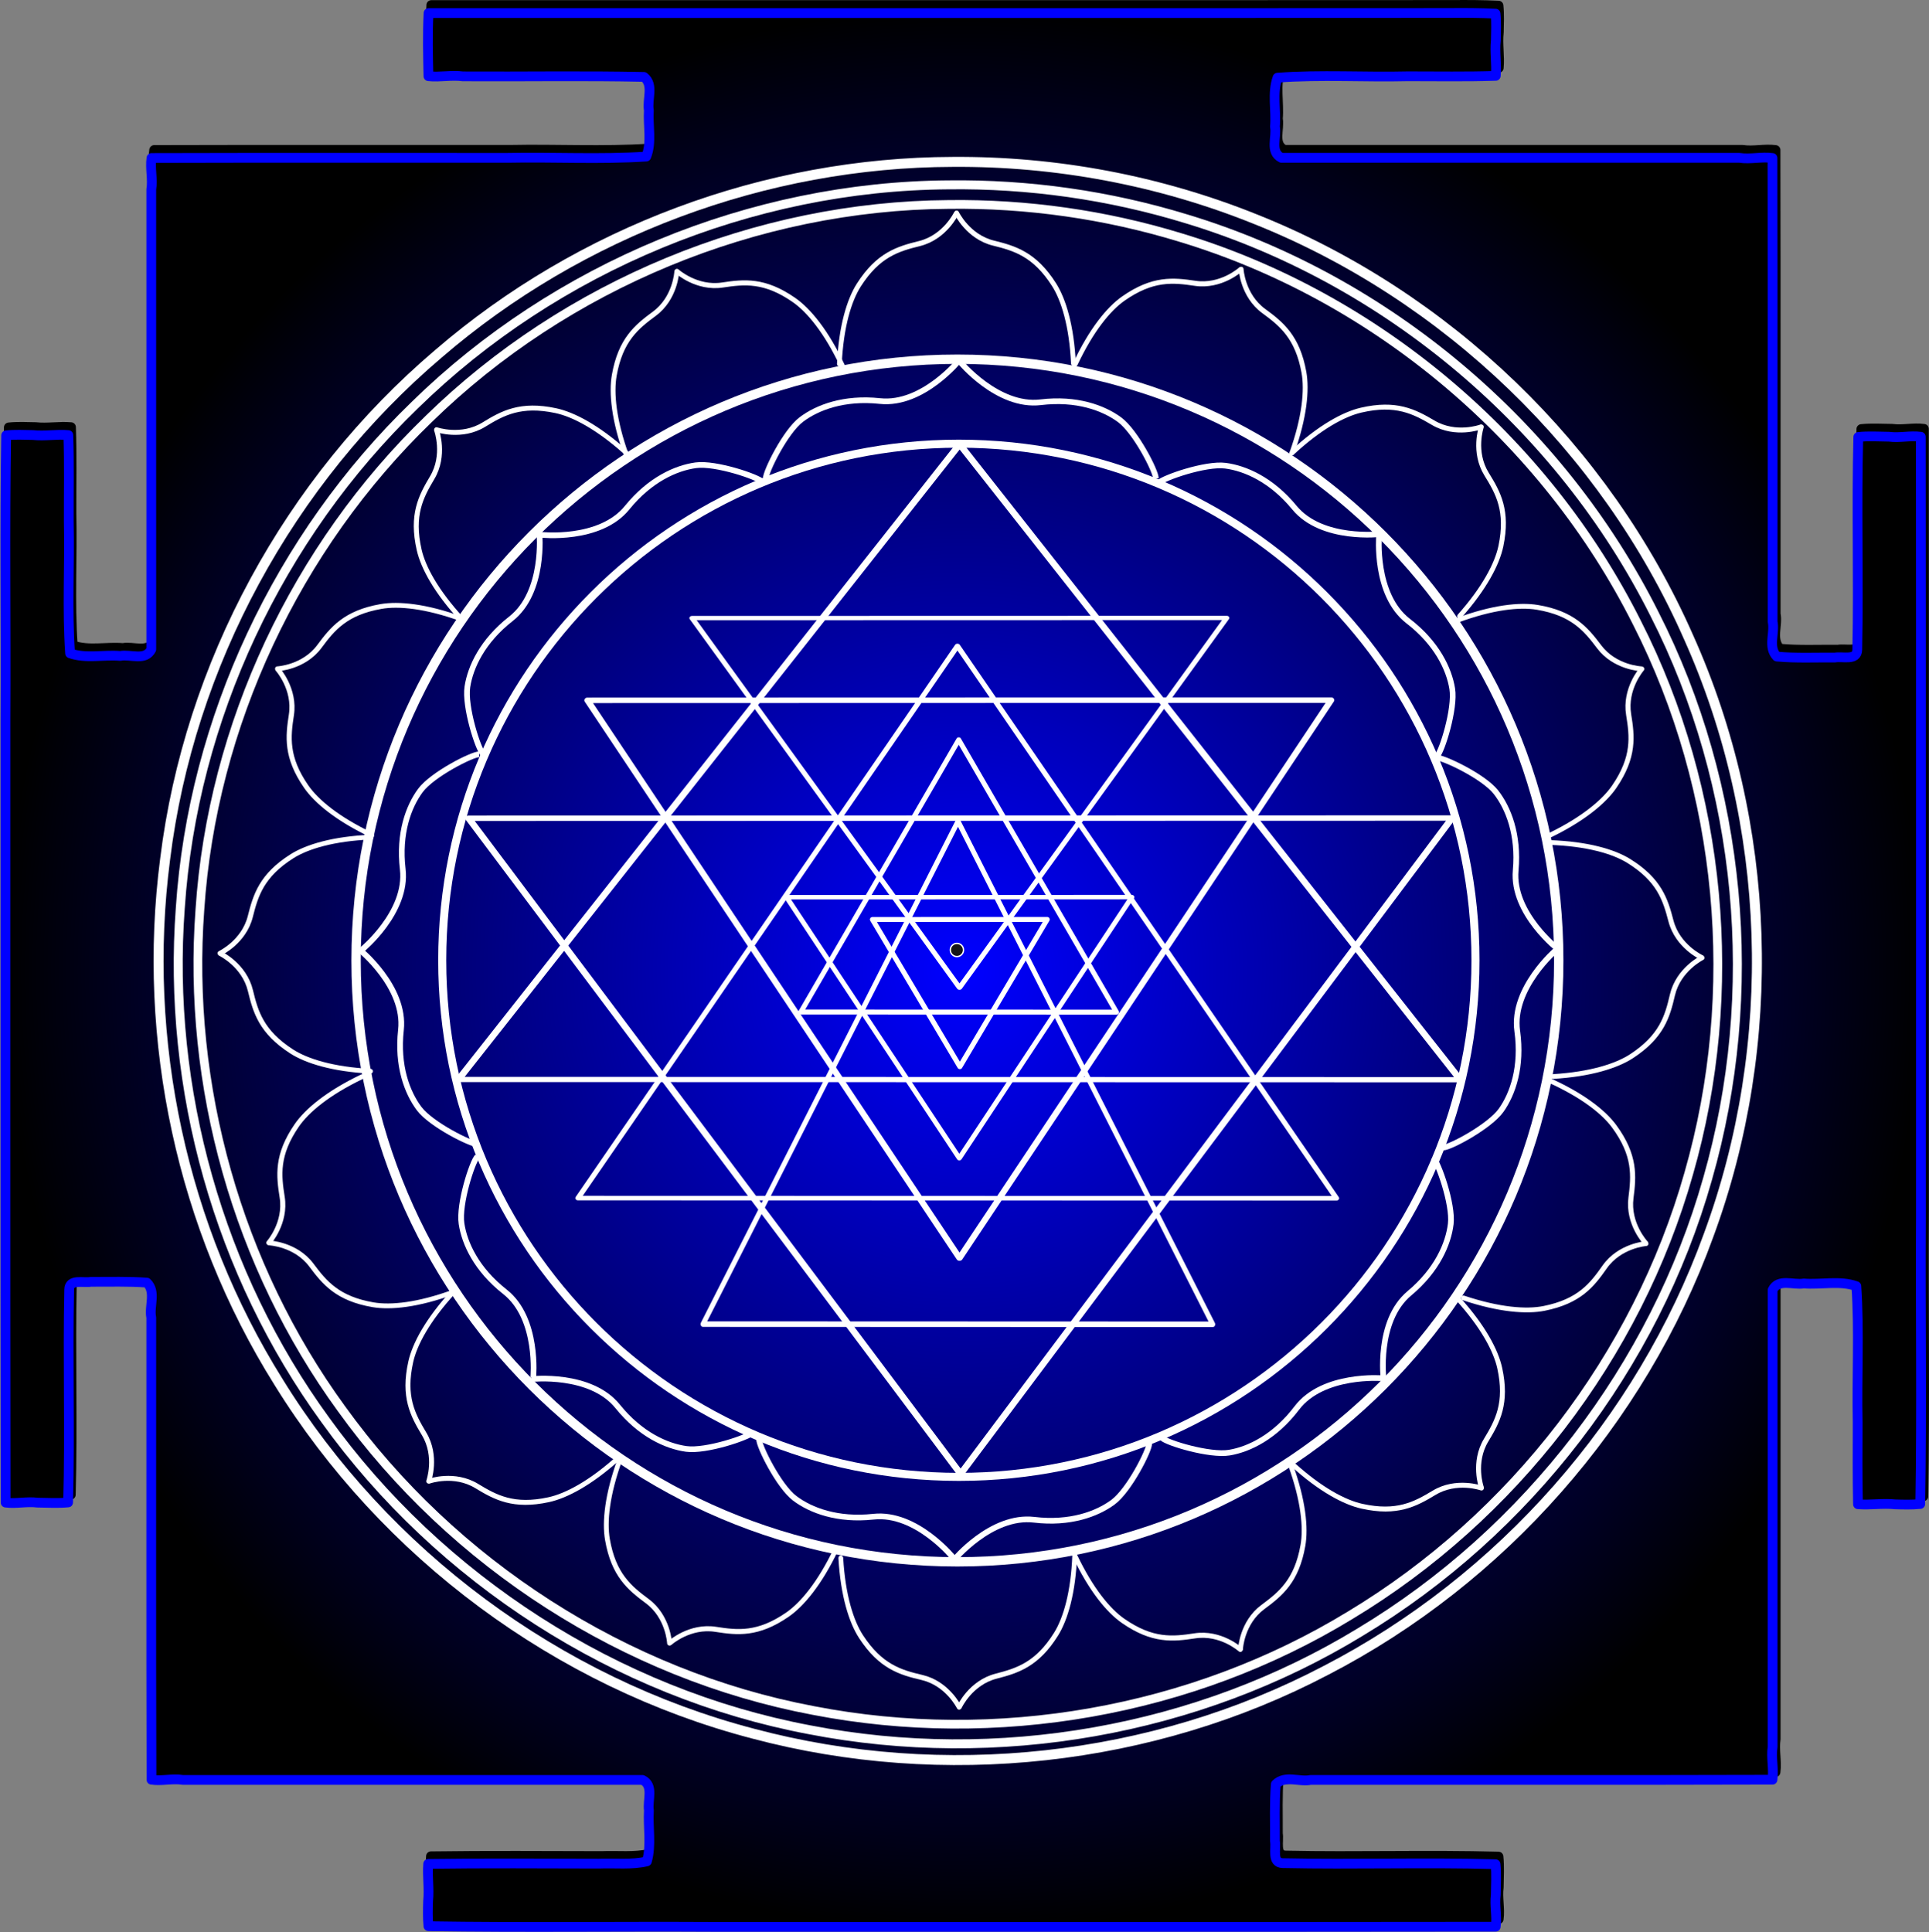 <?xml version="1.0" encoding="UTF-8" standalone="no"?>
<!-- Created with Inkscape (http://www.inkscape.org/) -->

<svg
   xmlns:dc="http://purl.org/dc/elements/1.1/"
   xmlns:cc="http://creativecommons.org/ns#"
   xmlns:rdf="http://www.w3.org/1999/02/22-rdf-syntax-ns#"
   xmlns:svg="http://www.w3.org/2000/svg"
   xmlns="http://www.w3.org/2000/svg"
   xmlns:xlink="http://www.w3.org/1999/xlink"
   xmlns:sodipodi="http://sodipodi.sourceforge.net/DTD/sodipodi-0.dtd"
   xmlns:inkscape="http://www.inkscape.org/namespaces/inkscape"
   width="760.805"
   height="762.093"
   id="svg3493"
   version="1.1"
   inkscape:version="0.47 r22583"
   sodipodi:docname="New document 6">
  <rect width="100%" height="100%" fill="#808080" stroke="none"/>
  <defs
     id="defs3495">
    <inkscape:perspective
       sodipodi:type="inkscape:persp3d"
       inkscape:vp_x="0 : 526.18109 : 1"
       inkscape:vp_y="0 : 1000 : 0"
       inkscape:vp_z="744.09448 : 526.18109 : 1"
       inkscape:persp3d-origin="372.04724 : 350.78739 : 1"
       id="perspective3501" />
    <inkscape:perspective
       id="perspective3308"
       inkscape:persp3d-origin="0.5 : 0.33333333 : 1"
       inkscape:vp_z="1 : 0.5 : 1"
       inkscape:vp_y="0 : 1000 : 0"
       inkscape:vp_x="0 : 0.5 : 1"
       sodipodi:type="inkscape:persp3d" />
    <radialGradient
       inkscape:collect="always"
       xlink:href="#linearGradient5301"
       id="radialGradient5987"
       gradientUnits="userSpaceOnUse"
       gradientTransform="matrix(1,0,0,1.002,0,-0.881)"
       cx="-957.623"
       cy="511.321"
       fx="-957.623"
       fy="511.321"
       r="589.144" />
    <linearGradient
       id="linearGradient5301">
      <stop
         id="stop5303"
         offset="0"
         style="stop-color:#0000ff;stop-opacity:1;" />
      <stop
         id="stop5305"
         offset="1"
         style="stop-color:#000000;stop-opacity:1;" />
    </linearGradient>
  </defs>
  <sodipodi:namedview
     id="base"
     pagecolor="#ffffff"
     bordercolor="#666666"
     borderopacity="1.0"
     inkscape:pageopacity="0.0"
     inkscape:pageshadow="2"
     inkscape:zoom="0.35"
     inkscape:cx="386.83111"
     inkscape:cy="312.47512"
     inkscape:document-units="px"
     inkscape:current-layer="layer1"
     showgrid="false"
     inkscape:window-width="714"
     inkscape:window-height="563"
     inkscape:window-x="0"
     inkscape:window-y="26"
     inkscape:window-maximized="0" />
  <g
     inkscape:label="Layer 1"
     inkscape:groupmode="layer"
     id="layer1"
     transform="translate(11.831,-82.744)">
    <path
       sodipodi:type="arc"
       style="fill:#161616;fill-opacity:1;stroke:none"
       id="path1882"
       sodipodi:cx="500.02551"
       sodipodi:cy="499.97449"
       sodipodi:rx="12.626906"
       sodipodi:ry="12.626906"
       d="m 512.652,499.974 a 12.627,12.627 0 1 1 -25.254,0 12.627,12.627 0 1 1 25.254,0 z"
       transform="matrix(0.206,0,0,0.206,263.642,353.891)" />
    <path
       sodipodi:type="star"
       style="fill:none;stroke:#000000;stroke-width:2.6;stroke-linejoin:round;stroke-miterlimit:4;stroke-opacity:1;stroke-dasharray:none"
       id="path2818"
       sodipodi:sides="3"
       sodipodi:cx="-361.63461"
       sodipodi:cy="109.04546"
       sodipodi:r1="209.99513"
       sodipodi:r2="104.99757"
       sodipodi:arg1="0.52391935"
       sodipodi:arg2="1.5711169"
       inkscape:flatsided="false"
       inkscape:rounded="0"
       inkscape:randomized="0"
       d="m -179.807,214.101 -181.861,-0.058 -181.861,-0.058 90.981,-157.467 90.981,-157.467 90.88,157.525 90.88,157.525 z"
       transform="matrix(0.823,0,0,0.692,664.338,406.829)" />
    <path
       sodipodi:type="star"
       style="color:#000000;fill:none;stroke:#000000;stroke-width:3.637;stroke-linecap:butt;stroke-linejoin:round;stroke-miterlimit:4;stroke-opacity:1;stroke-dasharray:none;stroke-dashoffset:0;marker:none;visibility:visible;display:inline;overflow:visible"
       id="path2911"
       sodipodi:sides="3"
       sodipodi:cx="-361.63461"
       sodipodi:cy="109.04546"
       sodipodi:r1="209.99513"
       sodipodi:r2="104.99757"
       sodipodi:arg1="0.52391935"
       sodipodi:arg2="1.5711169"
       inkscape:flatsided="false"
       inkscape:rounded="0"
       inkscape:randomized="0"
       d="m -179.807,214.101 -181.861,-0.058 -181.861,-0.058 90.981,-157.467 90.981,-157.467 90.88,157.525 90.88,157.525 z"
       transform="matrix(0.58,0,0,-0.463,577.39,425.074)" />
    <path
       sodipodi:type="star"
       style="color:#000000;fill:none;stroke:#000000;stroke-width:2.6;stroke-linecap:butt;stroke-linejoin:round;stroke-miterlimit:4;stroke-opacity:1;stroke-dasharray:none;stroke-dashoffset:0;marker:none;visibility:visible;display:inline;overflow:visible"
       id="path2822"
       sodipodi:sides="3"
       sodipodi:cx="-361.63461"
       sodipodi:cy="109.04546"
       sodipodi:r1="209.99513"
       sodipodi:r2="104.99757"
       sodipodi:arg1="0.52391935"
       sodipodi:arg2="1.5711169"
       inkscape:flatsided="false"
       inkscape:rounded="0"
       inkscape:randomized="0"
       d="m -179.807,214.101 -181.861,-0.058 -181.861,-0.058 90.981,-157.467 90.981,-157.467 90.88,157.525 90.88,157.525 z"
       transform="matrix(1.087,0,0,0.796,760.63,337.772)" />
    <path
       sodipodi:type="star"
       style="color:#000000;fill:none;stroke:#000000;stroke-width:2.6;stroke-linecap:butt;stroke-linejoin:round;stroke-miterlimit:4;stroke-opacity:1;stroke-dasharray:none;stroke-dashoffset:0;marker:none;visibility:visible;display:inline;overflow:visible"
       id="path2832"
       sodipodi:sides="3"
       sodipodi:cx="-361.63461"
       sodipodi:cy="109.04546"
       sodipodi:r1="209.99513"
       sodipodi:r2="104.99757"
       sodipodi:arg1="0.52391935"
       sodipodi:arg2="1.5711169"
       inkscape:flatsided="false"
       inkscape:rounded="0"
       inkscape:randomized="0"
       d="m -179.807,214.101 -181.861,-0.058 -181.861,-0.058 90.981,-157.467 90.981,-157.467 90.88,157.525 90.88,157.525 z"
       transform="matrix(1.066,0,0,-0.822,753.819,580.733)" />
    <path
       style="color:#000000;fill:none;stroke:#000000;stroke-width:3.934;stroke-linecap:butt;stroke-linejoin:round;stroke-miterlimit:4;stroke-opacity:1;stroke-dasharray:none;stroke-dashoffset:0;marker:none;visibility:visible;display:inline;overflow:visible"
       d="m 365.049,146.04 c -73.829,0.168 -146.949,27.488 -202.835,75.672 -58.953,50.113 -98.406,122.605 -107.859,199.444 -9.277,71.325 6.652,145.431 44.787,206.292 41.887,67.78 110.175,118.572 187.265,138.676 74.913,19.947 157.287,11.051 225.852,-24.963 69.173,-35.745 124.297,-98.144 150.922,-171.511 27.991,-75.72 25.185,-162.66 -7.946,-236.327 C 622.508,259.11 559.856,198.657 484.406,168.615 446.587,153.399 405.85,145.736 365.049,146.04 z"
       id="path2901" />
    <path
       sodipodi:type="star"
       style="fill:none;stroke:#000000;stroke-width:3.47;stroke-linejoin:round;stroke-miterlimit:4;stroke-opacity:1;stroke-dasharray:none"
       id="path2903"
       sodipodi:sides="3"
       sodipodi:cx="-361.63461"
       sodipodi:cy="109.04546"
       sodipodi:r1="209.99513"
       sodipodi:r2="104.99757"
       sodipodi:arg1="0.52391935"
       sodipodi:arg2="1.5711169"
       inkscape:flatsided="false"
       inkscape:rounded="0"
       inkscape:randomized="0"
       d="m -179.807,214.101 -181.861,-0.058 -181.861,-0.058 90.981,-157.467 90.981,-157.467 90.88,157.525 90.88,157.525 z"
       transform="matrix(0.553,0,0,0.63,567.05,469.754)" />
    <path
       sodipodi:type="star"
       style="color:#000000;fill:none;stroke:#000000;stroke-width:3.11;stroke-linecap:butt;stroke-linejoin:round;stroke-miterlimit:4;stroke-opacity:1;stroke-dasharray:none;stroke-dashoffset:0;marker:none;visibility:visible;display:inline;overflow:visible"
       id="path2909"
       sodipodi:sides="3"
       sodipodi:cx="-361.63461"
       sodipodi:cy="109.04546"
       sodipodi:r1="209.99513"
       sodipodi:r2="104.99757"
       sodipodi:arg1="0.52391935"
       sodipodi:arg2="1.5711169"
       inkscape:flatsided="false"
       inkscape:rounded="0"
       inkscape:randomized="0"
       d="m -179.807,214.101 -181.861,-0.058 -181.861,-0.058 90.981,-157.467 90.981,-157.467 90.88,157.525 90.88,157.525 z"
       transform="matrix(0.806,0,0,-0.699,659.349,507.955)" />
    <path
       sodipodi:type="star"
       style="color:#000000;fill:none;stroke:#000000;stroke-width:5.353;stroke-linecap:butt;stroke-linejoin:round;stroke-miterlimit:4;stroke-opacity:1;stroke-dasharray:none;stroke-dashoffset:0;marker:none;visibility:visible;display:inline;overflow:visible"
       id="path2913"
       sodipodi:sides="3"
       sodipodi:cx="-361.63461"
       sodipodi:cy="109.04546"
       sodipodi:r1="209.99513"
       sodipodi:r2="104.99757"
       sodipodi:arg1="0.52391935"
       sodipodi:arg2="1.5711169"
       inkscape:flatsided="false"
       inkscape:rounded="0"
       inkscape:randomized="0"
       d="m -179.807,214.101 -181.861,-0.058 -181.861,-0.058 90.981,-157.467 90.981,-157.467 90.88,157.525 90.88,157.525 z"
       transform="matrix(0.374,0,0,-0.327,503.017,506.077)" />
    <path
       sodipodi:type="star"
       style="color:#000000;fill:none;stroke:#000000;stroke-width:10.663;stroke-linecap:butt;stroke-linejoin:round;stroke-miterlimit:4;stroke-opacity:1;stroke-dasharray:none;stroke-dashoffset:0;marker:none;visibility:visible;display:inline;overflow:visible"
       id="path2915"
       sodipodi:sides="3"
       sodipodi:cx="-361.63461"
       sodipodi:cy="109.04546"
       sodipodi:r1="209.99513"
       sodipodi:r2="104.99757"
       sodipodi:arg1="0.52391935"
       sodipodi:arg2="1.5711169"
       inkscape:flatsided="false"
       inkscape:rounded="0"
       inkscape:randomized="0"
       d="m -179.807,214.101 -181.861,-0.058 -181.861,-0.058 90.981,-157.467 90.981,-157.467 90.88,157.525 90.88,157.525 z"
       transform="matrix(0.19,0,0,-0.184,436.372,484.359)" />
    <path
       sodipodi:type="star"
       style="fill:none;stroke:#000000;stroke-width:5.771;stroke-linejoin:round;stroke-miterlimit:4;stroke-opacity:1;stroke-dasharray:none"
       id="path3802"
       sodipodi:sides="3"
       sodipodi:cx="-361.63461"
       sodipodi:cy="109.04546"
       sodipodi:r1="209.99513"
       sodipodi:r2="104.99757"
       sodipodi:arg1="0.52391935"
       sodipodi:arg2="1.5711169"
       inkscape:flatsided="false"
       inkscape:rounded="0"
       inkscape:randomized="0"
       d="m -179.807,214.101 -181.861,-0.058 -181.861,-0.058 90.981,-157.467 90.981,-157.467 90.88,157.525 90.88,157.525 z"
       transform="matrix(0.342,0,0,0.341,491.182,408.453)" />
    <path
       sodipodi:type="arc"
       style="color:#000000;fill:none;stroke:#000000;stroke-width:4.996;stroke-linecap:butt;stroke-linejoin:round;stroke-miterlimit:4;stroke-opacity:1;stroke-dasharray:none;stroke-dashoffset:0;marker:none;visibility:visible;display:inline;overflow:visible"
       id="path3806"
       sodipodi:cx="501.03568"
       sodipodi:cy="496.94403"
       sodipodi:rx="321.22852"
       sodipodi:ry="321.22852"
       d="m 822.264,496.944 a 321.229,321.229 0 1 1 -642.457,0 321.229,321.229 0 1 1 642.457,0 z"
       transform="matrix(0.635,0,0,0.635,49.604,145.734)" />
    <path
       sodipodi:type="arc"
       style="color:#000000;fill:none;stroke:#000000;stroke-width:4.996;stroke-linecap:butt;stroke-linejoin:round;stroke-miterlimit:4;stroke-opacity:1;stroke-dasharray:none;stroke-dashoffset:0;marker:none;visibility:visible;display:inline;overflow:visible"
       id="path3808"
       sodipodi:cx="501.03568"
       sodipodi:cy="496.94403"
       sodipodi:rx="321.22852"
       sodipodi:ry="321.22852"
       d="m 822.264,496.944 a 321.229,321.229 0 1 1 -642.457,0 321.229,321.229 0 1 1 642.457,0 z"
       transform="matrix(0.739,0,0,0.739,-3.087,94.131)" />
    <path
       style="fill:none;stroke:#000000;stroke-width:3.853;stroke-linecap:butt;stroke-linejoin:round;stroke-miterlimit:4;stroke-opacity:1;stroke-dasharray:none"
       d="m 560.861,84.696 c -134.193,0.089 -268.387,-0.007 -402.58,0.04 -0.438,8.289 -0.224,16.642 -0.04,24.903 4.517,0.485 9.071,-0.547 13.605,0.06 23.793,0.148 47.691,-0.295 71.419,0.221 3.989,3.186 1.134,8.859 1.925,13.164 -0.412,6.032 1.23,12.589 -1.023,18.261 -18.203,1.172 -36.545,0.133 -54.802,0.502 -46.781,0.04 -93.681,-0.08 -140.387,0.06 -0.606,4.105 0.582,8.286 -0.08,12.421 0,60.481 0,120.963 0,181.444 -2.279,4.675 -8.27,1.766 -12.261,2.569 -6.536,-0.562 -13.536,1.165 -19.766,-1.023 -1.219,-17.305 -0.14,-34.768 -0.526,-52.133 -0.044,-11.308 0.224,-22.69 -0.177,-33.953 -4.624,-0.428 -9.293,0.509 -13.946,-0.02 -3.524,-0.051 -7.062,-0.256 -10.575,0.12 -0.592,37.206 -0.052,74.421 -0.261,111.632 0.04,103.115 -0.08,206.347 0.06,309.39 4.144,0.554 8.375,-0.526 12.562,0.02 4.025,0.036 8.063,0.305 12.08,-0.08 0.768,-27.97 -0.177,-55.988 0.421,-83.939 0.034,-4.394 5.659,-2.533 8.569,-3.09 7.342,0.047 14.818,-0.23 22.073,0.321 3.75,3.649 0.806,9.293 1.746,13.826 0.054,60.741 -0.107,121.65 0.08,182.287 4.087,0.608 8.261,-0.582 12.381,0.08 60.434,0 120.869,0 181.303,0 4.599,2.18 1.899,8.073 2.548,11.98 -0.431,6.674 1.051,13.72 -0.803,20.156 -5.896,1.433 -12.669,0.631 -18.922,0.894 -22.447,-0.038 -44.899,-0.21 -67.344,0.1 -0.396,4.859 0.487,9.759 -0.04,14.649 -0.092,3.303 -0.192,6.62 0.14,9.913 37.2,0.592 74.408,0.052 111.612,0.261 103.122,-0.04 206.36,0.08 309.41,-0.06 0.574,-4.144 -0.542,-8.375 0.02,-12.562 0.032,-4.025 0.318,-8.065 -0.1,-12.08 -27.963,-0.769 -55.974,0.179 -83.919,-0.421 -4.425,-0.022 -2.545,-5.748 -3.09,-8.689 0.048,-7.459 -0.258,-15.082 0.341,-22.435 3.674,-3.678 9.264,-0.777 13.786,-1.706 60.695,-0.053 121.556,0.107 182.146,-0.08 0.586,-4.292 -0.588,-8.671 0.06,-13.003 0,-60.067 0,-120.133 0,-180.2 2.272,-4.666 8.247,-1.825 12.241,-2.569 6.873,0.57 14.276,-1.282 20.789,1.064 1.206,17.886 0.142,35.917 0.519,53.859 -0.035,10.722 -0.108,21.446 0.123,32.167 4.866,0.392 9.772,-0.487 14.669,0.04 3.296,0.09 6.607,0.194 9.893,-0.14 0.645,-37.62 0.041,-75.251 0.261,-112.876 -0.027,-102.707 0.053,-205.48 -0.04,-308.146 -4.147,-0.569 -8.374,0.538 -12.562,-0.02 -4.032,-0.034 -8.079,-0.316 -12.1,0.1 -0.722,27.958 0.176,55.959 -0.401,83.899 -0.025,4.494 -5.834,2.54 -8.809,3.11 -7.616,-0.073 -15.427,0.309 -22.916,-0.381 -3.589,-3.717 -0.711,-9.233 -1.665,-13.746 -0.04,-60.968 0.08,-122.056 -0.06,-182.949 -4.303,-0.585 -8.683,0.589 -13.023,-0.06 -60.227,0 -120.454,0 -180.681,0 -4.666,-2.314 -1.772,-8.259 -2.569,-12.261 0.569,-6.41 -1.184,-13.266 1.023,-19.364 17.089,-1.261 34.34,-0.135 51.491,-0.548 11.516,-0.009 23.154,0.215 34.595,-0.174 0.428,-4.624 -0.509,-9.293 0.02,-13.946 0.053,-3.531 0.253,-7.075 -0.12,-10.595 -6.103,-0.295 -12.213,-0.319 -18.321,-0.261 z"
       id="rect1872" />
    <path
       style="color:#000000;fill:none;stroke:#000000;stroke-width:3.539;stroke-linecap:butt;stroke-linejoin:round;stroke-miterlimit:4;stroke-opacity:1;stroke-dasharray:none;stroke-dashoffset:0;marker:none;visibility:visible;display:inline;overflow:visible"
       d="m 363.439,155.098 c -77.988,0.497 -155.041,32.521 -210.56,86.873 -53.581,51.765 -87.586,123.895 -92.54,198.451 -5.295,71.346 15.208,144.203 57.228,201.951 45.098,62.754 114.879,107.89 191.071,122.216 73.926,14.339 152.972,0.619 217.167,-38.545 C 591.719,686.385 641.879,621.32 662.838,547.246 683.911,473.83 676.494,392.325 641.866,324.344 604.65,250.187 536.46,192.361 456.956,168.424 426.762,159.201 395.071,154.697 363.439,155.098 z"
       id="path4864" />
    <path
       style="color:#000000;fill:none;stroke:#000000;stroke-width:3.45;stroke-linecap:butt;stroke-linejoin:round;stroke-miterlimit:4;stroke-opacity:1;stroke-dasharray:none;stroke-dashoffset:0;marker:none;visibility:visible;display:inline;overflow:visible"
       d="m 363.552,162.832 c -76.026,0.485 -151.139,31.703 -205.261,84.687 -52.233,50.462 -85.381,120.777 -90.211,193.457 -5.162,69.551 14.825,140.574 55.788,196.869 43.963,61.174 111.988,105.174 186.262,119.141 72.065,13.978 149.122,0.604 211.702,-37.575 64.254,-38.662 113.152,-102.089 133.583,-174.298 20.543,-71.569 13.313,-151.023 -20.444,-217.293 -36.28,-72.29 -102.753,-128.661 -180.257,-151.996 -29.434,-8.99 -60.327,-13.382 -91.163,-12.99 z"
       id="path5755" />
    <path
       style="fill:none;stroke:#000000;stroke-width:2.247;stroke-linecap:butt;stroke-linejoin:round;stroke-miterlimit:4;stroke-opacity:1;stroke-dasharray:none"
       d="m 368,223.912 c 0,0 -14.633,18.302 -31.661,16.481 -14.145,-1.512 -24.708,2.523 -30.999,7.286 -6.291,4.763 -14.111,20.582 -14.034,23.333"
       id="path7136"
       sodipodi:nodetypes="cssc"
       inkscape:transform-center-x="37.702918"
       inkscape:transform-center-y="21.504394" />
    <path
       style="fill:none;stroke:#000000;stroke-width:2.247;stroke-linecap:butt;stroke-linejoin:round;stroke-miterlimit:4;stroke-opacity:1;stroke-dasharray:none"
       d="m 367.868,224.816 c 0,0 14.878,18.104 31.88,16.054 14.124,-1.703 24.739,2.19 31.094,6.869 6.355,4.678 14.386,20.39 14.347,23.142"
       id="path7138"
       sodipodi:nodetypes="cssc"
       inkscape:transform-center-x="-39.172723"
       inkscape:transform-center-y="21.890224" />
    <path
       style="fill:none;stroke:#000000;stroke-width:2.247;stroke-linecap:butt;stroke-linejoin:round;stroke-miterlimit:4;stroke-opacity:1;stroke-dasharray:none"
       d="m 533.984,292.858 c 0,0 -23.265,2.799 -34.135,-10.434 -9.03,-10.993 -19.392,-15.517 -27.218,-16.529 -7.826,-1.012 -24.49,4.791 -26.363,6.807"
       id="path7140"
       sodipodi:nodetypes="cssc"
       inkscape:transform-center-x="-45.447704"
       inkscape:transform-center-y="6.7253594" />
    <path
       style="fill:none;stroke:#000000;stroke-width:2.247;stroke-linecap:butt;stroke-linejoin:round;stroke-miterlimit:4;stroke-opacity:1;stroke-dasharray:none"
       d="m 533.257,293.41 c 0,0 -2.076,23.34 11.488,33.794 11.268,8.684 16.112,18.901 17.366,26.692 1.254,7.791 -4.029,24.627 -5.986,26.562"
       id="path7142"
       sodipodi:nodetypes="cssc"
       inkscape:transform-center-x="-103.04345"
       inkscape:transform-center-y="64.217843" />
    <path
       style="fill:none;stroke:#000000;stroke-width:2.247;stroke-linecap:butt;stroke-linejoin:round;stroke-miterlimit:4;stroke-opacity:1;stroke-dasharray:none"
       d="m 604.157,456.901 c 0,0 -18.552,-14.315 -17.025,-31.372 1.268,-14.169 -2.948,-24.66 -7.82,-30.869 -4.871,-6.208 -20.822,-13.754 -23.571,-13.63"
       id="path7144"
       sodipodi:nodetypes="cssc"
       inkscape:transform-center-x="-25.350894"
       inkscape:transform-center-y="39.039093" />
    <path
       style="fill:none;stroke:#000000;stroke-width:2.247;stroke-linecap:butt;stroke-linejoin:round;stroke-miterlimit:4;stroke-opacity:1;stroke-dasharray:none"
       d="m 603.251,456.785 c 0,0 -17.844,15.188 -15.502,32.152 1.946,14.092 -1.763,24.773 -6.331,31.208 -4.568,6.435 -20.139,14.736 -22.891,14.744"
       id="path7146"
       sodipodi:nodetypes="cssc"
       inkscape:transform-center-x="-26.291113"
       inkscape:transform-center-y="115.91036" />
    <path
       style="fill:none;stroke:#000000;stroke-width:2.247;stroke-linecap:butt;stroke-linejoin:round;stroke-miterlimit:4;stroke-opacity:1;stroke-dasharray:none"
       d="m 535.055,626.615 c 0,0 -2.987,-23.241 10.158,-34.218 10.92,-9.118 15.36,-19.517 16.308,-27.351 0.948,-7.834 -4.989,-24.451 -7.02,-26.308"
       id="path7148"
       sodipodi:nodetypes="cssc"
       inkscape:transform-center-x="6.2817477"
       inkscape:transform-center-y="45.527473" />
    <path
       style="fill:none;stroke:#000000;stroke-width:2.247;stroke-linecap:butt;stroke-linejoin:round;stroke-miterlimit:4;stroke-opacity:1;stroke-dasharray:none"
       d="m 534.497,625.892 c 0,0 -23.356,-1.887 -33.701,11.761 -8.593,11.338 -18.77,16.264 -26.551,17.581 -7.781,1.317 -24.659,-3.83 -26.61,-5.771"
       id="path7150"
       sodipodi:nodetypes="cssc"
       inkscape:transform-center-x="63.408406"
       inkscape:transform-center-y="103.47529" />
    <g
       id="g7156"
       transform="matrix(0.642,0.011,-0.011,0.642,54.761,134.069)">
      <path
         inkscape:transform-center-y="38.817556"
         inkscape:transform-center-x="61.220465"
         sodipodi:nodetypes="cssc"
         id="path7152"
         d="m 499.293,868.973 c 0,0 22.605,-28.647 49.14,-25.982 22.043,2.214 38.451,-4.175 48.201,-11.656 9.75,-7.481 21.769,-32.192 21.622,-36.475"
         style="fill:none;stroke:#000000;stroke-width:3.5;stroke-linecap:butt;stroke-linejoin:round;stroke-miterlimit:4;stroke-opacity:1;stroke-dasharray:none" />
      <path
         inkscape:transform-center-y="38.983967"
         inkscape:transform-center-x="180.94039"
         sodipodi:nodetypes="cssc"
         id="path7154"
         d="m 499.49,867.565 c 0,0 -23.349,-28.044 -49.805,-24.682 -21.978,2.792 -38.548,-3.164 -48.49,-10.386 -9.943,-7.222 -22.607,-31.609 -22.573,-35.895"
         style="fill:none;stroke:#000000;stroke-width:3.5;stroke-linecap:butt;stroke-linejoin:round;stroke-miterlimit:4;stroke-opacity:1;stroke-dasharray:none" />
    </g>
    <g
       id="g7160"
       transform="matrix(0.451,0.457,-0.457,0.451,371.063,6.247)"
       inkscape:transform-center-x="59.222291"
       inkscape:transform-center-y="-51.03579">
      <path
         inkscape:transform-center-y="38.817556"
         inkscape:transform-center-x="61.220465"
         sodipodi:nodetypes="cssc"
         id="path7162"
         d="m 499.293,868.973 c 0,0 22.605,-28.647 49.14,-25.982 22.043,2.214 38.451,-4.175 48.201,-11.656 9.75,-7.481 21.769,-32.192 21.622,-36.475"
         style="fill:none;stroke:#000000;stroke-width:3.5;stroke-linecap:butt;stroke-linejoin:round;stroke-miterlimit:4;stroke-opacity:1;stroke-dasharray:none" />
      <path
         inkscape:transform-center-y="38.983967"
         inkscape:transform-center-x="180.94039"
         sodipodi:nodetypes="cssc"
         id="path7164"
         d="m 499.49,867.565 c 0,0 -23.349,-28.044 -49.805,-24.682 -21.978,2.792 -38.548,-3.164 -48.49,-10.386 -9.943,-7.222 -22.607,-31.609 -22.573,-35.895"
         style="fill:none;stroke:#000000;stroke-width:3.5;stroke-linecap:butt;stroke-linejoin:round;stroke-miterlimit:4;stroke-opacity:1;stroke-dasharray:none" />
    </g>
    <g
       id="g7166"
       transform="matrix(-0.007,0.642,-0.642,-0.007,692.236,141.735)"
       inkscape:transform-center-x="24.284644"
       inkscape:transform-center-y="-78.077135">
      <path
         inkscape:transform-center-y="38.817556"
         inkscape:transform-center-x="61.220465"
         sodipodi:nodetypes="cssc"
         id="path7168"
         d="m 499.293,868.973 c 0,0 22.605,-28.647 49.14,-25.982 22.043,2.214 38.451,-4.175 48.201,-11.656 9.75,-7.481 21.769,-32.192 21.622,-36.475"
         style="fill:none;stroke:#000000;stroke-width:3.5;stroke-linecap:butt;stroke-linejoin:round;stroke-miterlimit:4;stroke-opacity:1;stroke-dasharray:none" />
      <path
         inkscape:transform-center-y="38.983967"
         inkscape:transform-center-x="180.94039"
         sodipodi:nodetypes="cssc"
         id="path7170"
         d="m 499.49,867.565 c 0,0 -23.349,-28.044 -49.805,-24.682 -21.978,2.792 -38.548,-3.164 -48.49,-10.386 -9.943,-7.222 -22.607,-31.609 -22.573,-35.895"
         style="fill:none;stroke:#000000;stroke-width:3.5;stroke-linecap:butt;stroke-linejoin:round;stroke-miterlimit:4;stroke-opacity:1;stroke-dasharray:none" />
    </g>
    <g
       id="g7172"
       transform="matrix(-0.464,0.444,-0.444,-0.464,819.628,473.416)"
       inkscape:transform-center-x="-52.014119"
       inkscape:transform-center-y="-58.604405">
      <path
         inkscape:transform-center-y="38.817556"
         inkscape:transform-center-x="61.220465"
         sodipodi:nodetypes="cssc"
         id="path7174"
         d="m 499.293,868.973 c 0,0 22.605,-28.647 49.14,-25.982 22.043,2.214 38.451,-4.175 48.201,-11.656 9.75,-7.481 21.769,-32.192 21.622,-36.475"
         style="fill:none;stroke:#000000;stroke-width:3.5;stroke-linecap:butt;stroke-linejoin:round;stroke-miterlimit:4;stroke-opacity:1;stroke-dasharray:none" />
      <path
         inkscape:transform-center-y="38.983967"
         inkscape:transform-center-x="180.94039"
         sodipodi:nodetypes="cssc"
         id="path7176"
         d="m 499.49,867.565 c 0,0 -23.349,-28.044 -49.805,-24.682 -21.978,2.792 -38.548,-3.164 -48.49,-10.386 -9.943,-7.222 -22.607,-31.609 -22.573,-35.895"
         style="fill:none;stroke:#000000;stroke-width:3.5;stroke-linecap:butt;stroke-linejoin:round;stroke-miterlimit:4;stroke-opacity:1;stroke-dasharray:none" />
    </g>
    <g
       id="g7198"
       transform="matrix(0.745,0,0,0.805,741.157,-171.191)">
      <path
         inkscape:transform-center-y="38.817556"
         inkscape:transform-center-x="61.220465"
         sodipodi:nodetypes="cssc"
         id="path7180"
         d="m -502.672,419.623 c 0,0 -5.999,11.633 -19.449,14.704 -11.354,2.593 -21.78,5.473 -32.008,20.288 -5.117,7.412 -9.378,20.292 -10.32,38.718"
         style="fill:none;stroke:#000000;stroke-width:2.52;stroke-linecap:round;stroke-linejoin:round;stroke-miterlimit:4;stroke-opacity:1;stroke-dasharray:none" />
      <path
         inkscape:transform-center-y="38.817556"
         inkscape:transform-center-x="-61.220465"
         sodipodi:nodetypes="cssc"
         id="path7186"
         d="m -502.393,419.382 c 0,0 5.999,11.633 19.449,14.704 11.354,2.593 21.78,5.473 32.008,20.288 5.117,7.412 9.378,20.292 10.32,38.718"
         style="fill:none;stroke:#000000;stroke-width:2.52;stroke-linecap:round;stroke-linejoin:round;stroke-miterlimit:4;stroke-opacity:1;stroke-dasharray:none" />
    </g>
    <g
       id="g7427"
       transform="matrix(0.533,0.521,-0.562,0.575,1077.233,270.988)"
       inkscape:transform-center-y="-37.610097"
       inkscape:transform-center-x="21.955315">
      <path
         inkscape:transform-center-y="38.817556"
         inkscape:transform-center-x="61.220465"
         sodipodi:nodetypes="cssc"
         id="path7429"
         d="m -502.672,419.623 c 0,0 -5.999,11.633 -19.449,14.704 -11.354,2.593 -21.78,5.473 -32.008,20.288 -5.117,7.412 -9.378,20.292 -10.32,38.718"
         style="fill:none;stroke:#000000;stroke-width:2.52;stroke-linecap:round;stroke-linejoin:round;stroke-miterlimit:4;stroke-opacity:1;stroke-dasharray:none" />
      <path
         inkscape:transform-center-y="38.817556"
         inkscape:transform-center-x="-61.220465"
         sodipodi:nodetypes="cssc"
         id="path7431"
         d="m -502.393,419.382 c 0,0 5.999,11.633 19.449,14.704 11.354,2.593 21.78,5.473 32.008,20.288 5.117,7.412 9.378,20.292 10.32,38.718"
         style="fill:none;stroke:#000000;stroke-width:2.52;stroke-linecap:round;stroke-linejoin:round;stroke-miterlimit:4;stroke-opacity:1;stroke-dasharray:none" />
    </g>
    <g
       id="g7433"
       transform="matrix(0.689,0.284,-0.306,0.744,953.772,18.889)"
       inkscape:transform-center-y="-33.756523"
       inkscape:transform-center-x="36.431188">
      <path
         inkscape:transform-center-y="38.817556"
         inkscape:transform-center-x="61.220465"
         sodipodi:nodetypes="cssc"
         id="path7435"
         d="m -502.672,419.623 c 0,0 -5.999,11.633 -19.449,14.704 -11.354,2.593 -21.78,5.473 -32.008,20.288 -5.117,7.412 -9.378,20.292 -10.32,38.718"
         style="fill:none;stroke:#000000;stroke-width:2.52;stroke-linecap:round;stroke-linejoin:round;stroke-miterlimit:4;stroke-opacity:1;stroke-dasharray:none" />
      <path
         inkscape:transform-center-y="38.817556"
         inkscape:transform-center-x="-61.220465"
         sodipodi:nodetypes="cssc"
         id="path7437"
         d="m -502.393,419.382 c 0,0 5.999,11.633 19.449,14.704 11.354,2.593 21.78,5.473 32.008,20.288 5.117,7.412 9.378,20.292 10.32,38.718"
         style="fill:none;stroke:#000000;stroke-width:2.52;stroke-linecap:round;stroke-linejoin:round;stroke-miterlimit:4;stroke-opacity:1;stroke-dasharray:none" />
    </g>
    <g
       id="g7439"
       transform="matrix(0.293,0.686,-0.74,0.316,1094.225,558.169)"
       inkscape:transform-center-x="-37.021174"
       inkscape:transform-center-y="40.436473">
      <path
         inkscape:transform-center-y="38.817556"
         inkscape:transform-center-x="61.220465"
         sodipodi:nodetypes="cssc"
         id="path7441"
         d="m -502.672,419.623 c 0,0 -5.999,11.633 -19.449,14.704 -11.354,2.593 -21.78,5.473 -32.008,20.288 -5.117,7.412 -9.378,20.292 -10.32,38.718"
         style="fill:none;stroke:#000000;stroke-width:2.52;stroke-linecap:round;stroke-linejoin:round;stroke-miterlimit:4;stroke-opacity:1;stroke-dasharray:none" />
      <path
         inkscape:transform-center-y="38.817556"
         inkscape:transform-center-x="-61.220465"
         sodipodi:nodetypes="cssc"
         id="path7443"
         d="m -502.393,419.382 c 0,0 5.999,11.633 19.449,14.704 11.354,2.593 21.78,5.473 32.008,20.288 5.117,7.412 9.378,20.292 10.32,38.718"
         style="fill:none;stroke:#000000;stroke-width:2.52;stroke-linecap:round;stroke-linejoin:round;stroke-miterlimit:4;stroke-opacity:1;stroke-dasharray:none" />
    </g>
    <g
       id="g7445"
       transform="matrix(-0.27,0.695,-0.75,-0.291,817.553,1044.108)"
       inkscape:transform-center-y="224.13836"
       inkscape:transform-center-x="-41.138003">
      <path
         inkscape:transform-center-y="38.817556"
         inkscape:transform-center-x="61.220465"
         sodipodi:nodetypes="cssc"
         id="path7447"
         d="m -502.672,419.623 c 0,0 -5.999,11.633 -19.449,14.704 -11.354,2.593 -21.78,5.473 -32.008,20.288 -5.117,7.412 -9.378,20.292 -10.32,38.718"
         style="fill:none;stroke:#000000;stroke-width:2.52;stroke-linecap:round;stroke-linejoin:round;stroke-miterlimit:4;stroke-opacity:1;stroke-dasharray:none" />
      <path
         inkscape:transform-center-y="38.817556"
         inkscape:transform-center-x="-61.220465"
         sodipodi:nodetypes="cssc"
         id="path7449"
         d="m -502.393,419.382 c 0,0 5.999,11.633 19.449,14.704 11.354,2.593 21.78,5.473 32.008,20.288 5.117,7.412 9.378,20.292 10.32,38.718"
         style="fill:none;stroke:#000000;stroke-width:2.52;stroke-linecap:round;stroke-linejoin:round;stroke-miterlimit:4;stroke-opacity:1;stroke-dasharray:none" />
    </g>
    <g
       id="g7451"
       transform="matrix(0.01,0.745,-0.805,0.011,1002.883,830.286)"
       inkscape:transform-center-y="132.75033"
       inkscape:transform-center-x="-67.111853">
      <path
         inkscape:transform-center-y="38.817556"
         inkscape:transform-center-x="61.220465"
         sodipodi:nodetypes="cssc"
         id="path7453"
         d="m -502.672,419.623 c 0,0 -5.999,11.633 -19.449,14.704 -11.354,2.593 -21.78,5.473 -32.008,20.288 -5.117,7.412 -9.378,20.292 -10.32,38.718"
         style="fill:none;stroke:#000000;stroke-width:2.52;stroke-linecap:round;stroke-linejoin:round;stroke-miterlimit:4;stroke-opacity:1;stroke-dasharray:none" />
      <path
         inkscape:transform-center-y="38.817556"
         inkscape:transform-center-x="-61.220465"
         sodipodi:nodetypes="cssc"
         id="path7455"
         d="m -502.393,419.382 c 0,0 5.999,11.633 19.449,14.704 11.354,2.593 21.78,5.473 32.008,20.288 5.117,7.412 9.378,20.292 10.32,38.718"
         style="fill:none;stroke:#000000;stroke-width:2.52;stroke-linecap:round;stroke-linejoin:round;stroke-miterlimit:4;stroke-opacity:1;stroke-dasharray:none" />
    </g>
    <g
       id="g7478"
       inkscape:transform-center-y="82.060007"
       inkscape:transform-center-x="113.78737"
       transform="matrix(0.239,0.596,-0.596,0.239,789.03,-56.448)">
      <g
         inkscape:transform-center-y="62.971628"
         inkscape:transform-center-x="-57.653223"
         transform="matrix(0.456,1.068,-1.152,0.492,1636.488,1062.289)"
         id="g7457">
        <path
           style="fill:none;stroke:#000000;stroke-width:2.52;stroke-linecap:round;stroke-linejoin:round;stroke-miterlimit:4;stroke-opacity:1;stroke-dasharray:none"
           d="m -502.672,419.623 c 0,0 -5.999,11.633 -19.449,14.704 -11.354,2.593 -21.78,5.473 -32.008,20.288 -5.117,7.412 -9.378,20.292 -10.32,38.718"
           id="path7459"
           sodipodi:nodetypes="cssc"
           inkscape:transform-center-x="61.220465"
           inkscape:transform-center-y="38.817556" />
        <path
           style="fill:none;stroke:#000000;stroke-width:2.52;stroke-linecap:round;stroke-linejoin:round;stroke-miterlimit:4;stroke-opacity:1;stroke-dasharray:none"
           d="m -502.393,419.382 c 0,0 5.999,11.633 19.449,14.704 11.354,2.593 21.78,5.473 32.008,20.288 5.117,7.412 9.378,20.292 10.32,38.718"
           id="path7461"
           sodipodi:nodetypes="cssc"
           inkscape:transform-center-x="-61.220465"
           inkscape:transform-center-y="38.817556" />
      </g>
      <g
         inkscape:transform-center-x="-64.064229"
         inkscape:transform-center-y="349.05068"
         transform="matrix(-0.42,1.082,-1.168,-0.454,1208.657,1813.99)"
         id="g7463">
        <path
           style="fill:none;stroke:#000000;stroke-width:2.52;stroke-linecap:round;stroke-linejoin:round;stroke-miterlimit:4;stroke-opacity:1;stroke-dasharray:none"
           d="m -502.672,419.623 c 0,0 -5.999,11.633 -19.449,14.704 -11.354,2.593 -21.78,5.473 -32.008,20.288 -5.117,7.412 -9.378,20.292 -10.32,38.718"
           id="path7465"
           sodipodi:nodetypes="cssc"
           inkscape:transform-center-x="61.220465"
           inkscape:transform-center-y="38.817556" />
        <path
           style="fill:none;stroke:#000000;stroke-width:2.52;stroke-linecap:round;stroke-linejoin:round;stroke-miterlimit:4;stroke-opacity:1;stroke-dasharray:none"
           d="m -502.393,419.382 c 0,0 5.999,11.633 19.449,14.704 11.354,2.593 21.78,5.473 32.008,20.288 5.117,7.412 9.378,20.292 10.32,38.718"
           id="path7467"
           sodipodi:nodetypes="cssc"
           inkscape:transform-center-x="-61.220465"
           inkscape:transform-center-y="38.817556" />
      </g>
      <g
         inkscape:transform-center-x="-104.51323"
         inkscape:transform-center-y="206.73202"
         transform="matrix(0.015,1.161,-1.253,0.016,1494.241,1483.026)"
         id="g7469">
        <path
           style="fill:none;stroke:#000000;stroke-width:2.52;stroke-linecap:round;stroke-linejoin:round;stroke-miterlimit:4;stroke-opacity:1;stroke-dasharray:none"
           d="m -502.672,419.623 c 0,0 -5.999,11.633 -19.449,14.704 -11.354,2.593 -21.78,5.473 -32.008,20.288 -5.117,7.412 -9.378,20.292 -10.32,38.718"
           id="path7471"
           sodipodi:nodetypes="cssc"
           inkscape:transform-center-x="61.220465"
           inkscape:transform-center-y="38.817556" />
        <path
           style="fill:none;stroke:#000000;stroke-width:2.52;stroke-linecap:round;stroke-linejoin:round;stroke-miterlimit:4;stroke-opacity:1;stroke-dasharray:none"
           d="m -502.393,419.382 c 0,0 5.999,11.633 19.449,14.704 11.354,2.593 21.78,5.473 32.008,20.288 5.117,7.412 9.378,20.292 10.32,38.718"
           id="path7473"
           sodipodi:nodetypes="cssc"
           inkscape:transform-center-x="-61.220465"
           inkscape:transform-center-y="38.817556" />
      </g>
    </g>
    <g
       id="g7489"
       inkscape:transform-center-y="-74.955528"
       inkscape:transform-center-x="113.59354"
       transform="matrix(-0.461,0.447,-0.447,-0.461,1006.656,654.784)">
      <g
         inkscape:transform-center-y="62.971628"
         inkscape:transform-center-x="-57.653223"
         transform="matrix(0.456,1.068,-1.152,0.492,1636.488,1062.289)"
         id="g7491">
        <path
           style="fill:none;stroke:#000000;stroke-width:2.52;stroke-linecap:round;stroke-linejoin:round;stroke-miterlimit:4;stroke-opacity:1;stroke-dasharray:none"
           d="m -502.672,419.623 c 0,0 -5.999,11.633 -19.449,14.704 -11.354,2.593 -21.78,5.473 -32.008,20.288 -5.117,7.412 -9.378,20.292 -10.32,38.718"
           id="path7493"
           sodipodi:nodetypes="cssc"
           inkscape:transform-center-x="61.220465"
           inkscape:transform-center-y="38.817556" />
        <path
           style="fill:none;stroke:#000000;stroke-width:2.52;stroke-linecap:round;stroke-linejoin:round;stroke-miterlimit:4;stroke-opacity:1;stroke-dasharray:none"
           d="m -502.393,419.382 c 0,0 5.999,11.633 19.449,14.704 11.354,2.593 21.78,5.473 32.008,20.288 5.117,7.412 9.378,20.292 10.32,38.718"
           id="path7495"
           sodipodi:nodetypes="cssc"
           inkscape:transform-center-x="-61.220465"
           inkscape:transform-center-y="38.817556" />
      </g>
      <g
         inkscape:transform-center-x="-64.064229"
         inkscape:transform-center-y="349.05068"
         transform="matrix(-0.42,1.082,-1.168,-0.454,1208.657,1813.99)"
         id="g7497">
        <path
           style="fill:none;stroke:#000000;stroke-width:2.52;stroke-linecap:round;stroke-linejoin:round;stroke-miterlimit:4;stroke-opacity:1;stroke-dasharray:none"
           d="m -502.672,419.623 c 0,0 -5.999,11.633 -19.449,14.704 -11.354,2.593 -21.78,5.473 -32.008,20.288 -5.117,7.412 -9.378,20.292 -10.32,38.718"
           id="path7499"
           sodipodi:nodetypes="cssc"
           inkscape:transform-center-x="61.220465"
           inkscape:transform-center-y="38.817556" />
        <path
           style="fill:none;stroke:#000000;stroke-width:2.52;stroke-linecap:round;stroke-linejoin:round;stroke-miterlimit:4;stroke-opacity:1;stroke-dasharray:none"
           d="m -502.393,419.382 c 0,0 5.999,11.633 19.449,14.704 11.354,2.593 21.78,5.473 32.008,20.288 5.117,7.412 9.378,20.292 10.32,38.718"
           id="path7501"
           sodipodi:nodetypes="cssc"
           inkscape:transform-center-x="-61.220465"
           inkscape:transform-center-y="38.817556" />
      </g>
      <g
         inkscape:transform-center-x="-104.51323"
         inkscape:transform-center-y="206.73202"
         transform="matrix(0.015,1.161,-1.253,0.016,1494.241,1483.026)"
         id="g7503">
        <path
           style="fill:none;stroke:#000000;stroke-width:2.52;stroke-linecap:round;stroke-linejoin:round;stroke-miterlimit:4;stroke-opacity:1;stroke-dasharray:none"
           d="m -502.672,419.623 c 0,0 -5.999,11.633 -19.449,14.704 -11.354,2.593 -21.78,5.473 -32.008,20.288 -5.117,7.412 -9.378,20.292 -10.32,38.718"
           id="path7505"
           sodipodi:nodetypes="cssc"
           inkscape:transform-center-x="61.220465"
           inkscape:transform-center-y="38.817556" />
        <path
           style="fill:none;stroke:#000000;stroke-width:2.52;stroke-linecap:round;stroke-linejoin:round;stroke-miterlimit:4;stroke-opacity:1;stroke-dasharray:none"
           d="m -502.393,419.382 c 0,0 5.999,11.633 19.449,14.704 11.354,2.593 21.78,5.473 32.008,20.288 5.117,7.412 9.378,20.292 10.32,38.718"
           id="path7507"
           sodipodi:nodetypes="cssc"
           inkscape:transform-center-x="-61.220465"
           inkscape:transform-center-y="38.817556" />
      </g>
    </g>
    <g
       id="g7509"
       inkscape:transform-center-y="-132.45963"
       inkscape:transform-center-x="-20.248151"
       transform="matrix(-0.589,-0.255,0.255,-0.589,434.274,1125.389)">
      <g
         inkscape:transform-center-y="62.971628"
         inkscape:transform-center-x="-57.653223"
         transform="matrix(0.456,1.068,-1.152,0.492,1636.488,1062.289)"
         id="g7511">
        <path
           style="fill:none;stroke:#000000;stroke-width:2.52;stroke-linecap:round;stroke-linejoin:round;stroke-miterlimit:4;stroke-opacity:1;stroke-dasharray:none"
           d="m -502.672,419.623 c 0,0 -5.999,11.633 -19.449,14.704 -11.354,2.593 -21.78,5.473 -32.008,20.288 -5.117,7.412 -9.378,20.292 -10.32,38.718"
           id="path7513"
           sodipodi:nodetypes="cssc"
           inkscape:transform-center-x="61.220465"
           inkscape:transform-center-y="38.817556" />
        <path
           style="fill:none;stroke:#000000;stroke-width:2.52;stroke-linecap:round;stroke-linejoin:round;stroke-miterlimit:4;stroke-opacity:1;stroke-dasharray:none"
           d="m -502.393,419.382 c 0,0 5.999,11.633 19.449,14.704 11.354,2.593 21.78,5.473 32.008,20.288 5.117,7.412 9.378,20.292 10.32,38.718"
           id="path7515"
           sodipodi:nodetypes="cssc"
           inkscape:transform-center-x="-61.220465"
           inkscape:transform-center-y="38.817556" />
      </g>
      <g
         inkscape:transform-center-x="-64.064229"
         inkscape:transform-center-y="349.05068"
         transform="matrix(-0.42,1.082,-1.168,-0.454,1208.657,1813.99)"
         id="g7517">
        <path
           style="fill:none;stroke:#000000;stroke-width:2.52;stroke-linecap:round;stroke-linejoin:round;stroke-miterlimit:4;stroke-opacity:1;stroke-dasharray:none"
           d="m -502.672,419.623 c 0,0 -5.999,11.633 -19.449,14.704 -11.354,2.593 -21.78,5.473 -32.008,20.288 -5.117,7.412 -9.378,20.292 -10.32,38.718"
           id="path7519"
           sodipodi:nodetypes="cssc"
           inkscape:transform-center-x="61.220465"
           inkscape:transform-center-y="38.817556" />
        <path
           style="fill:none;stroke:#000000;stroke-width:2.52;stroke-linecap:round;stroke-linejoin:round;stroke-miterlimit:4;stroke-opacity:1;stroke-dasharray:none"
           d="m -502.393,419.382 c 0,0 5.999,11.633 19.449,14.704 11.354,2.593 21.78,5.473 32.008,20.288 5.117,7.412 9.378,20.292 10.32,38.718"
           id="path7521"
           sodipodi:nodetypes="cssc"
           inkscape:transform-center-x="-61.220465"
           inkscape:transform-center-y="38.817556" />
      </g>
      <g
         inkscape:transform-center-x="-104.51323"
         inkscape:transform-center-y="206.73202"
         transform="matrix(0.015,1.161,-1.253,0.016,1494.241,1483.026)"
         id="g7523">
        <path
           style="fill:none;stroke:#000000;stroke-width:2.52;stroke-linecap:round;stroke-linejoin:round;stroke-miterlimit:4;stroke-opacity:1;stroke-dasharray:none"
           d="m -502.672,419.623 c 0,0 -5.999,11.633 -19.449,14.704 -11.354,2.593 -21.78,5.473 -32.008,20.288 -5.117,7.412 -9.378,20.292 -10.32,38.718"
           id="path7525"
           sodipodi:nodetypes="cssc"
           inkscape:transform-center-x="61.220465"
           inkscape:transform-center-y="38.817556" />
        <path
           style="fill:none;stroke:#000000;stroke-width:2.52;stroke-linecap:round;stroke-linejoin:round;stroke-miterlimit:4;stroke-opacity:1;stroke-dasharray:none"
           d="m -502.393,419.382 c 0,0 5.999,11.633 19.449,14.704 11.354,2.593 21.78,5.473 32.008,20.288 5.117,7.412 9.378,20.292 10.32,38.718"
           id="path7527"
           sodipodi:nodetypes="cssc"
           inkscape:transform-center-x="-61.220465"
           inkscape:transform-center-y="38.817556" />
      </g>
    </g>
    <g
       id="g7529"
       transform="matrix(0.689,-0.285,0.308,0.743,472.87,-265.859)"
       inkscape:transform-center-x="-40.479547"
       inkscape:transform-center-y="-37.614446">
      <path
         inkscape:transform-center-y="38.817556"
         inkscape:transform-center-x="61.220465"
         sodipodi:nodetypes="cssc"
         id="path7531"
         d="m -502.672,419.623 c 0,0 -5.999,11.633 -19.449,14.704 -11.354,2.593 -21.78,5.473 -32.008,20.288 -5.117,7.412 -9.378,20.292 -10.32,38.718"
         style="fill:none;stroke:#000000;stroke-width:2.52;stroke-linecap:round;stroke-linejoin:round;stroke-miterlimit:4;stroke-opacity:1;stroke-dasharray:none" />
      <path
         inkscape:transform-center-y="38.817556"
         inkscape:transform-center-x="-61.220465"
         sodipodi:nodetypes="cssc"
         id="path7533"
         d="m -502.393,419.382 c 0,0 5.999,11.633 19.449,14.704 11.354,2.593 21.78,5.473 32.008,20.288 5.117,7.412 9.378,20.292 10.32,38.718"
         style="fill:none;stroke:#000000;stroke-width:2.52;stroke-linecap:round;stroke-linejoin:round;stroke-miterlimit:4;stroke-opacity:1;stroke-dasharray:none" />
    </g>
    <g
       id="g5307"
       transform="matrix(0.642,0,0,0.642,982.865,137.03)">
      <path
         id="path5778"
         d="m -1285.905,-38.664 c 44.573,0 89.146,0 133.719,0 4.409,3.606 0.857,11.646 2,17 -0.478,11.467 0.944,23.348 -0.687,34.562 -21.253,1.169 -42.906,0.165 -64.313,0.5 -80.25,0 -160.5,0 -240.75,0 10e-5,101.333 0,202.667 0,304 -3.606,4.409 -11.646,0.857 -17,2 -11.002,-0.459 -22.404,0.917 -33.156,-0.688 -1.169,-21.253 -0.165,-42.906 -0.5,-64.312 0,-23.573 0,-47.146 0,-70.719 -12.958,0 -25.917,0 -38.875,0 0,218.667 0,437.333 0,656 12.958,0 25.917,0 38.875,0 0,-44.573 0,-89.146 0,-133.719 3.606,-4.409 11.646,-0.857 17,-2 11.002,0.459 22.404,-0.918 33.156,0.688 1.169,21.253 0.165,42.906 0.5,64.312 0,80.333 10e-5,160.667 0,241 101.25,0 202.5,0 303.75,0 4.409,3.606 0.857,11.646 2,17 -0.469,11.229 0.933,22.866 -0.687,33.844 -21.253,1.169 -42.906,0.165 -64.313,0.5 -23.573,0 -47.146,0 -70.719,0 0,12.958 0,25.917 0,38.875 218.667,0 437.333,0 656,0 0,-12.958 0,-25.917 0,-38.875 -44.573,0 -89.146,0 -133.719,0 -4.409,-3.606 -0.857,-11.646 -2,-17 0.47,-11.229 -0.933,-22.866 0.688,-33.844 21.253,-1.169 42.906,-0.165 64.312,-0.5 80.25,0 160.5,0 240.75,0 0,-101.333 0,-202.667 0,-304 3.606,-4.409 11.646,-0.857 17,-2 11.186,0.474 22.784,-0.938 33.719,0.688 1.169,21.253 0.165,42.906 0.5,64.312 0,23.573 0,47.146 0,70.719 12.958,0 25.917,0 38.875,0 0,-218.667 0,-437.333 0,-656 -12.958,0 -25.917,0 -38.875,0 0,44.573 0,89.146 0,133.719 -3.606,4.409 -11.646,0.857 -17,2 -11.186,-0.474 -22.784,0.938 -33.719,-0.688 -1.169,-21.253 -0.165,-42.906 -0.5,-64.312 0,-80.333 0,-160.667 0,-241 -101.25,0 -202.5,0 -303.75,0 -4.409,-3.606 -0.857,-11.646 -2,-17 0.478,-11.466 -0.944,-23.348 0.688,-34.562 21.253,-1.169 42.906,-0.165 64.312,-0.5 23.573,0 47.146,0 70.719,0 0,-12.958 0,-25.917 0,-38.875 -218.667,0 -437.333,0 -656,0 0,12.958 0,25.917 0,38.875 z"
         style="fill:url(#radialGradient5987);fill-opacity:1;stroke:#000000;stroke-width:2.6;stroke-linejoin:round;stroke-miterlimit:4;stroke-opacity:1;stroke-dasharray:none" />
      <path
         transform="matrix(0.321,0,0,0.321,-1122.013,338.589)"
         d="m 512.652,499.974 c 0,6.974 -5.653,12.627 -12.627,12.627 -6.974,0 -12.627,-5.653 -12.627,-12.627 0,-6.974 5.653,-12.627 12.627,-12.627 6.974,0 12.627,5.653 12.627,12.627 z"
         sodipodi:ry="12.626906"
         sodipodi:rx="12.626906"
         sodipodi:cy="499.97449"
         sodipodi:cx="500.02551"
         id="path7539"
         style="fill:#161616;fill-opacity:1;stroke:#ffffff;stroke-width:2.6;stroke-linejoin:round;stroke-miterlimit:4;stroke-opacity:1;stroke-dasharray:none"
         sodipodi:type="arc" />
      <path
         transform="matrix(1.281,0,0,1.077,-498.01,421.031)"
         d="m -179.807,214.101 -181.861,-0.058 -181.861,-0.058 90.981,-157.467 90.981,-157.467 90.88,157.525 90.88,157.525 z"
         inkscape:randomized="0"
         inkscape:rounded="0"
         inkscape:flatsided="false"
         sodipodi:arg2="1.5711169"
         sodipodi:arg1="0.52391935"
         sodipodi:r2="104.99757"
         sodipodi:r1="209.99513"
         sodipodi:cy="109.04546"
         sodipodi:cx="-361.63461"
         sodipodi:sides="3"
         id="path7541"
         style="fill:none;stroke:#ffffff;stroke-width:2.6;stroke-linejoin:round;stroke-miterlimit:4;stroke-opacity:1;stroke-dasharray:none"
         sodipodi:type="star" />
      <path
         transform="matrix(0.903,0,0,-0.721,-633.414,449.443)"
         d="m -179.807,214.101 -181.861,-0.058 -181.861,-0.058 90.981,-157.467 90.981,-157.467 90.88,157.525 90.88,157.525 z"
         inkscape:randomized="0"
         inkscape:rounded="0"
         inkscape:flatsided="false"
         sodipodi:arg2="1.5711169"
         sodipodi:arg1="0.52391935"
         sodipodi:r2="104.99757"
         sodipodi:r1="209.99513"
         sodipodi:cy="109.04546"
         sodipodi:cx="-361.63461"
         sodipodi:sides="3"
         id="path7543"
         style="color:#000000;fill:none;stroke:#ffffff;stroke-width:3.637;stroke-linecap:butt;stroke-linejoin:round;stroke-miterlimit:4;stroke-opacity:1;stroke-dasharray:none;stroke-dashoffset:0;marker:none;visibility:visible;display:inline;overflow:visible"
         sodipodi:type="star" />
      <path
         transform="matrix(1.692,0,0,1.239,-348.054,313.49)"
         d="m -179.807,214.101 -181.861,-0.058 -181.861,-0.058 90.981,-157.467 90.981,-157.467 90.88,157.525 90.88,157.525 z"
         inkscape:randomized="0"
         inkscape:rounded="0"
         inkscape:flatsided="false"
         sodipodi:arg2="1.5711169"
         sodipodi:arg1="0.52391935"
         sodipodi:r2="104.99757"
         sodipodi:r1="209.99513"
         sodipodi:cy="109.04546"
         sodipodi:cx="-361.63461"
         sodipodi:sides="3"
         id="path7545"
         style="color:#000000;fill:none;stroke:#ffffff;stroke-width:2.6;stroke-linecap:butt;stroke-linejoin:round;stroke-miterlimit:4;stroke-opacity:1;stroke-dasharray:none;stroke-dashoffset:0;marker:none;visibility:visible;display:inline;overflow:visible"
         sodipodi:type="star" />
      <path
         transform="matrix(1.661,0,0,-1.279,-358.66,691.852)"
         d="m -179.807,214.101 -181.861,-0.058 -181.861,-0.058 90.981,-157.467 90.981,-157.467 90.88,157.525 90.88,157.525 z"
         inkscape:randomized="0"
         inkscape:rounded="0"
         inkscape:flatsided="false"
         sodipodi:arg2="1.5711169"
         sodipodi:arg1="0.52391935"
         sodipodi:r2="104.99757"
         sodipodi:r1="209.99513"
         sodipodi:cy="109.04546"
         sodipodi:cx="-361.63461"
         sodipodi:sides="3"
         id="path7547"
         style="color:#000000;fill:none;stroke:#ffffff;stroke-width:2.6;stroke-linecap:butt;stroke-linejoin:round;stroke-miterlimit:4;stroke-opacity:1;stroke-dasharray:none;stroke-dashoffset:0;marker:none;visibility:visible;display:inline;overflow:visible"
         sodipodi:type="star" />
      <path
         id="path7549"
         d="m -964.092,14.904 c -114.973,0.261 -228.843,42.806 -315.875,117.844 -91.808,78.041 -153.247,190.932 -167.969,310.594 -14.447,111.074 10.359,226.48 69.748,321.258 65.231,105.553 171.575,184.653 291.627,215.96 116.662,31.063 244.944,17.21 351.719,-38.875 107.723,-55.666 193.567,-152.839 235.031,-267.094 43.591,-117.918 39.22,-253.31 -12.375,-368.031 -50.965,-115.573 -148.532,-209.716 -266.031,-256.5 -58.896,-23.696 -122.336,-35.63 -185.875,-35.156 z"
         style="color:#000000;fill:none;stroke:#ffffff;stroke-width:6.127;stroke-linecap:butt;stroke-linejoin:round;stroke-miterlimit:4;stroke-opacity:1;stroke-dasharray:none;stroke-dashoffset:0;marker:none;visibility:visible;display:inline;overflow:visible" />
      <path
         transform="matrix(0.861,0,0,0.981,-649.516,519.024)"
         d="m -179.807,214.101 -181.861,-0.058 -181.861,-0.058 90.981,-157.467 90.981,-157.467 90.88,157.525 90.88,157.525 z"
         inkscape:randomized="0"
         inkscape:rounded="0"
         inkscape:flatsided="false"
         sodipodi:arg2="1.5711169"
         sodipodi:arg1="0.52391935"
         sodipodi:r2="104.99757"
         sodipodi:r1="209.99513"
         sodipodi:cy="109.04546"
         sodipodi:cx="-361.63461"
         sodipodi:sides="3"
         id="path7551"
         style="fill:none;stroke:#ffffff;stroke-width:3.47;stroke-linejoin:round;stroke-miterlimit:4;stroke-opacity:1;stroke-dasharray:none"
         sodipodi:type="star" />
      <path
         transform="matrix(1.256,0,0,-1.088,-505.779,578.514)"
         d="m -179.807,214.101 -181.861,-0.058 -181.861,-0.058 90.981,-157.467 90.981,-157.467 90.88,157.525 90.88,157.525 z"
         inkscape:randomized="0"
         inkscape:rounded="0"
         inkscape:flatsided="false"
         sodipodi:arg2="1.5711169"
         sodipodi:arg1="0.52391935"
         sodipodi:r2="104.99757"
         sodipodi:r1="209.99513"
         sodipodi:cy="109.04546"
         sodipodi:cx="-361.63461"
         sodipodi:sides="3"
         id="path7553"
         style="color:#000000;fill:none;stroke:#ffffff;stroke-width:3.11;stroke-linecap:butt;stroke-linejoin:round;stroke-miterlimit:4;stroke-opacity:1;stroke-dasharray:none;stroke-dashoffset:0;marker:none;visibility:visible;display:inline;overflow:visible"
         sodipodi:type="star" />
      <path
         transform="matrix(0.583,0,0,-0.509,-749.234,575.59)"
         d="m -179.807,214.101 -181.861,-0.058 -181.861,-0.058 90.981,-157.467 90.981,-157.467 90.88,157.525 90.88,157.525 z"
         inkscape:randomized="0"
         inkscape:rounded="0"
         inkscape:flatsided="false"
         sodipodi:arg2="1.5711169"
         sodipodi:arg1="0.52391935"
         sodipodi:r2="104.99757"
         sodipodi:r1="209.99513"
         sodipodi:cy="109.04546"
         sodipodi:cx="-361.63461"
         sodipodi:sides="3"
         id="path7555"
         style="color:#000000;fill:none;stroke:#ffffff;stroke-width:5.353;stroke-linecap:butt;stroke-linejoin:round;stroke-miterlimit:4;stroke-opacity:1;stroke-dasharray:none;stroke-dashoffset:0;marker:none;visibility:visible;display:inline;overflow:visible"
         sodipodi:type="star" />
      <path
         transform="matrix(0.295,0,0,-0.287,-853.021,541.769)"
         d="m -179.807,214.101 -181.861,-0.058 -181.861,-0.058 90.981,-157.467 90.981,-157.467 90.88,157.525 90.88,157.525 z"
         inkscape:randomized="0"
         inkscape:rounded="0"
         inkscape:flatsided="false"
         sodipodi:arg2="1.5711169"
         sodipodi:arg1="0.52391935"
         sodipodi:r2="104.99757"
         sodipodi:r1="209.99513"
         sodipodi:cy="109.04546"
         sodipodi:cx="-361.63461"
         sodipodi:sides="3"
         id="path7557"
         style="color:#000000;fill:none;stroke:#ffffff;stroke-width:10.663;stroke-linecap:butt;stroke-linejoin:round;stroke-miterlimit:4;stroke-opacity:1;stroke-dasharray:none;stroke-dashoffset:0;marker:none;visibility:visible;display:inline;overflow:visible"
         sodipodi:type="star" />
      <path
         transform="matrix(0.533,0,0,0.531,-767.666,423.56)"
         d="m -179.807,214.101 -181.861,-0.058 -181.861,-0.058 90.981,-157.467 90.981,-157.467 90.88,157.525 90.88,157.525 z"
         inkscape:randomized="0"
         inkscape:rounded="0"
         inkscape:flatsided="false"
         sodipodi:arg2="1.5711169"
         sodipodi:arg1="0.52391935"
         sodipodi:r2="104.99757"
         sodipodi:r1="209.99513"
         sodipodi:cy="109.04546"
         sodipodi:cx="-361.63461"
         sodipodi:sides="3"
         id="path7559"
         style="fill:none;stroke:#ffffff;stroke-width:5.771;stroke-linejoin:round;stroke-miterlimit:4;stroke-opacity:1;stroke-dasharray:none"
         sodipodi:type="star" />
      <path
         transform="matrix(0.988,0,0,0.988,-1455.334,14.427)"
         d="m 822.264,496.944 c 0,177.41 -143.819,321.229 -321.229,321.229 -177.41,0 -321.229,-143.819 -321.229,-321.229 0,-177.41 143.819,-321.229 321.229,-321.229 177.41,0 321.229,143.819 321.229,321.229 z"
         sodipodi:ry="321.22852"
         sodipodi:rx="321.22852"
         sodipodi:cy="496.94403"
         sodipodi:cx="501.03568"
         id="path7561"
         style="color:#000000;fill:none;stroke:#ffffff;stroke-width:4.996;stroke-linecap:butt;stroke-linejoin:round;stroke-miterlimit:4;stroke-opacity:1;stroke-dasharray:none;stroke-dashoffset:0;marker:none;visibility:visible;display:inline;overflow:visible"
         sodipodi:type="arc" />
      <path
         transform="matrix(1.15,0,0,1.15,-1537.39,-65.935)"
         d="m 822.264,496.944 c 0,177.41 -143.819,321.229 -321.229,321.229 -177.41,0 -321.229,-143.819 -321.229,-321.229 0,-177.41 143.819,-321.229 321.229,-321.229 177.41,0 321.229,143.819 321.229,321.229 z"
         sodipodi:ry="321.22852"
         sodipodi:rx="321.22852"
         sodipodi:cy="496.94403"
         sodipodi:cx="501.03568"
         id="path7563"
         style="color:#000000;fill:none;stroke:#ffffff;stroke-width:4.996;stroke-linecap:butt;stroke-linejoin:round;stroke-miterlimit:4;stroke-opacity:1;stroke-dasharray:none;stroke-dashoffset:0;marker:none;visibility:visible;display:inline;overflow:visible"
         sodipodi:type="arc" />
      <path
         id="path7565"
         d="m -659.155,-76.586 c -208.979,0.139 -417.958,-0.011 -626.938,0.062 -0.682,12.909 -0.348,25.917 -0.062,38.781 7.035,0.756 14.126,-0.852 21.188,0.094 37.053,0.23 74.269,-0.46 111.22,0.344 6.212,4.962 1.766,13.796 2.998,20.5 -0.641,9.394 1.915,19.605 -1.594,28.438 -28.348,1.826 -56.912,0.207 -85.344,0.781 -72.852,0.062 -145.89,-0.125 -218.625,0.094 -0.944,6.392 0.907,12.904 -0.125,19.344 0,94.187 0,188.375 0,282.562 -3.548,7.281 -12.879,2.751 -19.094,4 -10.179,-0.875 -21.08,1.815 -30.781,-1.594 -1.898,-26.949 -0.218,-54.144 -0.819,-81.188 -0.068,-17.609 0.349,-35.335 -0.275,-52.875 -7.202,-0.666 -14.472,0.793 -21.719,-0.031 -5.488,-0.079 -10.997,-0.398 -16.469,0.188 -0.922,57.942 -0.081,115.896 -0.406,173.844 0.062,160.582 -0.125,321.343 0.094,481.812 6.453,0.863 13.043,-0.82 19.562,0.031 6.269,0.057 12.557,0.475 18.812,-0.125 1.196,-43.558 -0.276,-87.189 0.656,-130.719 0.053,-6.842 8.812,-3.945 13.344,-4.812 11.434,0.073 23.076,-0.359 34.375,0.5 5.84,5.683 1.255,14.472 2.719,21.531 0.083,94.592 -0.167,189.445 0.125,283.875 6.365,0.948 12.866,-0.906 19.281,0.125 94.115,0 188.229,0 282.344,0 7.163,3.394 2.958,12.572 3.969,18.656 -0.671,10.393 1.636,21.367 -1.251,31.389 -9.182,2.232 -19.73,0.983 -29.468,1.393 -34.957,-0.059 -69.921,-0.328 -104.875,0.156 -0.617,7.568 0.759,15.197 -0.062,22.812 -0.143,5.144 -0.3,10.31 0.218,15.438 57.931,0.922 115.875,0.081 173.812,0.406 160.592,-0.062 321.364,0.125 481.844,-0.094 0.894,-6.453 -0.844,-13.042 0.031,-19.563 0.05,-6.269 0.495,-12.56 -0.156,-18.812 -43.547,-1.198 -87.169,0.278 -130.688,-0.656 -6.891,-0.034 -3.963,-8.951 -4.812,-13.531 0.075,-11.615 -0.403,-23.488 0.531,-34.937 5.721,-5.728 14.427,-1.21 21.469,-2.656 94.519,-0.083 189.299,0.167 283.656,-0.125 0.913,-6.684 -0.916,-13.504 0.094,-20.25 0,-93.542 0,-187.083 0,-280.625 3.538,-7.266 12.844,-2.843 19.062,-4 10.704,0.887 22.233,-1.997 32.375,1.656 1.878,27.853 0.221,55.934 0.809,83.875 -0.054,16.698 -0.169,33.398 0.191,50.094 7.578,0.61 15.219,-0.758 22.843,0.062 5.133,0.14 10.29,0.303 15.407,-0.218 1.005,-58.586 0.065,-117.188 0.406,-175.781 -0.042,-159.945 0.083,-319.994 -0.062,-479.875 -6.458,-0.887 -13.041,0.838 -19.562,-0.031 -6.279,-0.053 -12.581,-0.493 -18.844,0.156 -1.125,43.539 0.273,87.145 -0.625,130.656 -0.039,6.998 -9.085,3.956 -13.719,4.844 -11.86,-0.113 -24.024,0.481 -35.688,-0.594 -5.589,-5.789 -1.107,-14.379 -2.594,-21.406 -0.062,-94.945 0.125,-190.077 -0.094,-284.906 -6.702,-0.911 -13.523,0.916 -20.281,-0.094 -93.792,0 -187.583,0 -281.375,0 -7.266,-3.603 -2.76,-12.861 -4,-19.094 0.886,-9.982 -1.843,-20.66 1.594,-30.156 26.613,-1.964 53.477,-0.21 80.187,-0.854 17.933,-0.014 36.058,0.336 53.875,-0.271 0.666,-7.202 -0.793,-14.472 0.031,-21.719 0.082,-5.498 0.394,-11.018 -0.188,-16.5 -9.504,-0.459 -19.019,-0.497 -28.531,-0.406 z"
         style="fill:none;stroke:#0000ff;stroke-width:6;stroke-linecap:butt;stroke-linejoin:round;stroke-miterlimit:4;stroke-opacity:1;stroke-dasharray:none" />
      <path
         id="path7567"
         d="m -966.599,29.01 c -121.451,0.774 -241.445,50.645 -327.905,135.288 -83.442,80.614 -136.397,192.941 -144.112,309.047 -8.246,111.107 23.683,224.567 89.121,314.499 70.231,97.726 178.9,168.017 297.555,190.327 115.125,22.33 238.224,0.964 338.194,-60.027 102.647,-61.762 180.761,-163.088 213.4,-278.442 32.817,-114.332 21.267,-241.259 -32.659,-347.126 -57.957,-115.484 -164.149,-205.537 -287.961,-242.814 -47.021,-14.362 -96.373,-21.377 -145.633,-20.752 z"
         style="color:#000000;fill:none;stroke:#ffffff;stroke-width:5.511;stroke-linecap:butt;stroke-linejoin:round;stroke-miterlimit:4;stroke-opacity:1;stroke-dasharray:none;stroke-dashoffset:0;marker:none;visibility:visible;display:inline;overflow:visible" />
      <path
         id="path7569"
         d="m -966.424,41.054 c -118.395,0.755 -235.369,49.37 -319.652,131.883 -81.342,78.585 -132.964,188.086 -140.485,301.27 -8.039,108.311 23.087,218.915 86.878,306.584 68.464,95.267 174.398,163.788 290.066,185.537 112.227,21.768 232.228,0.94 329.683,-58.516 100.063,-60.208 176.212,-158.983 208.029,-271.434 31.991,-111.454 20.732,-235.188 -31.837,-338.39 -56.499,-112.577 -160.018,-200.364 -280.714,-236.703 -45.838,-14 -93.947,-20.839 -141.968,-20.23 z"
         style="color:#000000;fill:none;stroke:#ffffff;stroke-width:5.373;stroke-linecap:butt;stroke-linejoin:round;stroke-miterlimit:4;stroke-opacity:1;stroke-dasharray:none;stroke-dashoffset:0;marker:none;visibility:visible;display:inline;overflow:visible" />
      <path
         inkscape:transform-center-y="33.488777"
         inkscape:transform-center-x="58.714725"
         sodipodi:nodetypes="cssc"
         id="path7571"
         d="m -959.497,136.174 c 0,0 -22.788,28.502 -49.306,25.666 -22.029,-2.355 -38.477,3.928 -48.275,11.347 -9.798,7.418 -21.975,32.052 -21.855,36.336"
         style="fill:none;stroke:#ffffff;stroke-width:3.5;stroke-linecap:butt;stroke-linejoin:round;stroke-miterlimit:4;stroke-opacity:1;stroke-dasharray:none" />
      <path
         inkscape:transform-center-y="34.089637"
         inkscape:transform-center-x="-61.003662"
         sodipodi:nodetypes="cssc"
         id="path7573"
         d="m -959.703,137.582 c 0,0 23.169,28.193 49.646,25.001 21.995,-2.651 38.526,3.411 48.423,10.696 9.896,7.285 22.404,31.753 22.342,36.039"
         style="fill:none;stroke:#ffffff;stroke-width:3.5;stroke-linecap:butt;stroke-linejoin:round;stroke-miterlimit:4;stroke-opacity:1;stroke-dasharray:none" />
      <path
         inkscape:transform-center-y="10.4734"
         inkscape:transform-center-x="-70.775683"
         sodipodi:nodetypes="cssc"
         id="path7575"
         d="m -701.009,243.543 c 0,0 -36.23,4.359 -53.158,-16.248 -14.062,-17.119 -30.199,-24.165 -42.387,-25.74 -12.188,-1.575 -38.138,7.462 -41.056,10.601"
         style="fill:none;stroke:#ffffff;stroke-width:3.5;stroke-linecap:butt;stroke-linejoin:round;stroke-miterlimit:4;stroke-opacity:1;stroke-dasharray:none" />
      <path
         inkscape:transform-center-y="100.00642"
         inkscape:transform-center-x="-160.4695"
         sodipodi:nodetypes="cssc"
         id="path7577"
         d="m -702.142,244.403 c 0,0 -3.232,36.348 17.891,52.628 17.547,13.524 25.091,29.434 27.044,41.567 1.953,12.133 -6.274,38.351 -9.321,41.365"
         style="fill:none;stroke:#ffffff;stroke-width:3.5;stroke-linecap:butt;stroke-linejoin:round;stroke-miterlimit:4;stroke-opacity:1;stroke-dasharray:none" />
      <path
         inkscape:transform-center-y="60.795563"
         inkscape:transform-center-x="-39.478927"
         sodipodi:nodetypes="cssc"
         id="path7579"
         d="m -591.729,499.007 c 0,0 -28.89,-22.293 -26.513,-48.855 1.975,-22.066 -4.591,-38.404 -12.178,-48.072 -7.586,-9.668 -32.426,-21.418 -36.708,-21.225"
         style="fill:none;stroke:#ffffff;stroke-width:3.5;stroke-linecap:butt;stroke-linejoin:round;stroke-miterlimit:4;stroke-opacity:1;stroke-dasharray:none" />
      <path
         inkscape:transform-center-y="180.50713"
         inkscape:transform-center-x="-40.94313"
         sodipodi:nodetypes="cssc"
         id="path7581"
         d="m -593.14,498.826 c 0,0 -27.789,23.652 -24.141,50.07 3.03,21.946 -2.746,38.58 -9.86,48.6 -7.114,10.021 -31.362,22.948 -35.648,22.96"
         style="fill:none;stroke:#ffffff;stroke-width:3.5;stroke-linecap:butt;stroke-linejoin:round;stroke-miterlimit:4;stroke-opacity:1;stroke-dasharray:none" />
      <path
         inkscape:transform-center-y="70.899898"
         inkscape:transform-center-x="9.7825617"
         sodipodi:nodetypes="cssc"
         id="path7583"
         d="m -699.342,763.303 c 0,0 -4.652,-36.194 15.819,-53.288 17.005,-14.2 23.92,-30.393 25.397,-42.593 1.477,-12.2 -7.769,-38.077 -10.932,-40.969"
         style="fill:none;stroke:#ffffff;stroke-width:3.5;stroke-linecap:butt;stroke-linejoin:round;stroke-miterlimit:4;stroke-opacity:1;stroke-dasharray:none" />
      <path
         inkscape:transform-center-y="161.142"
         inkscape:transform-center-x="98.74586"
         sodipodi:nodetypes="cssc"
         id="path7585"
         d="m -700.211,762.177 c 0,0 -36.373,-2.939 -52.482,18.315 -13.382,17.656 -29.231,25.327 -41.348,27.378 -12.117,2.051 -38.401,-5.964 -41.439,-8.987"
         style="fill:none;stroke:#ffffff;stroke-width:3.5;stroke-linecap:butt;stroke-linejoin:round;stroke-miterlimit:4;stroke-opacity:1;stroke-dasharray:none" />
      <g
         style="stroke:#ffffff;stroke-opacity:1"
         transform="matrix(1,0.018,-0.018,1,-1447.304,-3.74)"
         id="g7587">
        <path
           style="fill:none;stroke:#ffffff;stroke-width:3.5;stroke-linecap:butt;stroke-linejoin:round;stroke-miterlimit:4;stroke-opacity:1;stroke-dasharray:none"
           d="m 499.293,868.973 c 0,0 22.605,-28.647 49.14,-25.982 22.043,2.214 38.451,-4.175 48.201,-11.656 9.75,-7.481 21.769,-32.192 21.622,-36.475"
           id="path7589"
           sodipodi:nodetypes="cssc"
           inkscape:transform-center-x="61.220465"
           inkscape:transform-center-y="38.817556" />
        <path
           style="fill:none;stroke:#ffffff;stroke-width:3.5;stroke-linecap:butt;stroke-linejoin:round;stroke-miterlimit:4;stroke-opacity:1;stroke-dasharray:none"
           d="m 499.49,867.565 c 0,0 -23.349,-28.044 -49.805,-24.682 -21.978,2.792 -38.548,-3.164 -48.49,-10.386 -9.943,-7.222 -22.607,-31.609 -22.573,-35.895"
           id="path7591"
           sodipodi:nodetypes="cssc"
           inkscape:transform-center-x="180.94039"
           inkscape:transform-center-y="38.983967" />
      </g>
      <g
         style="stroke:#ffffff;stroke-opacity:1"
         inkscape:transform-center-y="-79.478035"
         inkscape:transform-center-x="92.22686"
         transform="matrix(0.702,0.712,-0.712,0.702,-954.726,-202.796)"
         id="g7593">
        <path
           style="fill:none;stroke:#ffffff;stroke-width:3.5;stroke-linecap:butt;stroke-linejoin:round;stroke-miterlimit:4;stroke-opacity:1;stroke-dasharray:none"
           d="m 499.293,868.973 c 0,0 22.605,-28.647 49.14,-25.982 22.043,2.214 38.451,-4.175 48.201,-11.656 9.75,-7.481 21.769,-32.192 21.622,-36.475"
           id="path7595"
           sodipodi:nodetypes="cssc"
           inkscape:transform-center-x="61.220465"
           inkscape:transform-center-y="38.817556" />
        <path
           style="fill:none;stroke:#ffffff;stroke-width:3.5;stroke-linecap:butt;stroke-linejoin:round;stroke-miterlimit:4;stroke-opacity:1;stroke-dasharray:none"
           d="m 499.49,867.565 c 0,0 -23.349,-28.044 -49.805,-24.682 -21.978,2.792 -38.548,-3.164 -48.49,-10.386 -9.943,-7.222 -22.607,-31.609 -22.573,-35.895"
           id="path7597"
           sodipodi:nodetypes="cssc"
           inkscape:transform-center-x="180.94039"
           inkscape:transform-center-y="38.983967" />
      </g>
      <g
         style="stroke:#ffffff;stroke-opacity:1"
         inkscape:transform-center-y="-121.58951"
         inkscape:transform-center-x="37.818452"
         transform="matrix(-0.01,1,-1,-0.01,-454.564,8.199)"
         id="g7599">
        <path
           style="fill:none;stroke:#ffffff;stroke-width:3.5;stroke-linecap:butt;stroke-linejoin:round;stroke-miterlimit:4;stroke-opacity:1;stroke-dasharray:none"
           d="m 499.293,868.973 c 0,0 22.605,-28.647 49.14,-25.982 22.043,2.214 38.451,-4.175 48.201,-11.656 9.75,-7.481 21.769,-32.192 21.622,-36.475"
           id="path7601"
           sodipodi:nodetypes="cssc"
           inkscape:transform-center-x="61.220465"
           inkscape:transform-center-y="38.817556" />
        <path
           style="fill:none;stroke:#ffffff;stroke-width:3.5;stroke-linecap:butt;stroke-linejoin:round;stroke-miterlimit:4;stroke-opacity:1;stroke-dasharray:none"
           d="m 499.49,867.565 c 0,0 -23.349,-28.044 -49.805,-24.682 -21.978,2.792 -38.548,-3.164 -48.49,-10.386 -9.943,-7.222 -22.607,-31.609 -22.573,-35.895"
           id="path7603"
           sodipodi:nodetypes="cssc"
           inkscape:transform-center-x="180.94039"
           inkscape:transform-center-y="38.983967" />
      </g>
      <g
         style="stroke:#ffffff;stroke-opacity:1"
         inkscape:transform-center-y="-91.264669"
         inkscape:transform-center-x="-81.001495"
         transform="matrix(-0.722,0.692,-0.692,-0.722,-256.176,524.727)"
         id="g7605">
        <path
           style="fill:none;stroke:#ffffff;stroke-width:3.5;stroke-linecap:butt;stroke-linejoin:round;stroke-miterlimit:4;stroke-opacity:1;stroke-dasharray:none"
           d="m 499.293,868.973 c 0,0 22.605,-28.647 49.14,-25.982 22.043,2.214 38.451,-4.175 48.201,-11.656 9.75,-7.481 21.769,-32.192 21.622,-36.475"
           id="path7607"
           sodipodi:nodetypes="cssc"
           inkscape:transform-center-x="61.220465"
           inkscape:transform-center-y="38.817556" />
        <path
           style="fill:none;stroke:#ffffff;stroke-width:3.5;stroke-linecap:butt;stroke-linejoin:round;stroke-miterlimit:4;stroke-opacity:1;stroke-dasharray:none"
           d="m 499.49,867.565 c 0,0 -23.349,-28.044 -49.805,-24.682 -21.978,2.792 -38.548,-3.164 -48.49,-10.386 -9.943,-7.222 -22.607,-31.609 -22.573,-35.895"
           id="path7609"
           sodipodi:nodetypes="cssc"
           inkscape:transform-center-x="180.94039"
           inkscape:transform-center-y="38.983967" />
      </g>
      <g
         style="stroke:#ffffff;stroke-opacity:1"
         transform="matrix(1.161,0,0,1.253,-378.379,-479.12)"
         id="g7611">
        <path
           style="fill:none;stroke:#ffffff;stroke-width:2.52;stroke-linecap:round;stroke-linejoin:round;stroke-miterlimit:4;stroke-opacity:1;stroke-dasharray:none"
           d="m -502.672,419.623 c 0,0 -5.999,11.633 -19.449,14.704 -11.354,2.593 -21.78,5.473 -32.008,20.288 -5.117,7.412 -9.378,20.292 -10.32,38.718"
           id="path7613"
           sodipodi:nodetypes="cssc"
           inkscape:transform-center-x="61.220465"
           inkscape:transform-center-y="38.817556" />
        <path
           style="fill:none;stroke:#ffffff;stroke-width:2.52;stroke-linecap:round;stroke-linejoin:round;stroke-miterlimit:4;stroke-opacity:1;stroke-dasharray:none"
           d="m -502.393,419.382 c 0,0 5.999,11.633 19.449,14.704 11.354,2.593 21.78,5.473 32.008,20.288 5.117,7.412 9.378,20.292 10.32,38.718"
           id="path7615"
           sodipodi:nodetypes="cssc"
           inkscape:transform-center-x="-61.220465"
           inkscape:transform-center-y="38.817556" />
      </g>
      <g
         style="stroke:#ffffff;stroke-opacity:1"
         inkscape:transform-center-x="34.1911"
         inkscape:transform-center-y="-58.570183"
         transform="matrix(0.83,0.811,-0.876,0.896,144.992,209.486)"
         id="g7617">
        <path
           style="fill:none;stroke:#ffffff;stroke-width:2.52;stroke-linecap:round;stroke-linejoin:round;stroke-miterlimit:4;stroke-opacity:1;stroke-dasharray:none"
           d="m -502.672,419.623 c 0,0 -5.999,11.633 -19.449,14.704 -11.354,2.593 -21.78,5.473 -32.008,20.288 -5.117,7.412 -9.378,20.292 -10.32,38.718"
           id="path7619"
           sodipodi:nodetypes="cssc"
           inkscape:transform-center-x="61.220465"
           inkscape:transform-center-y="38.817556" />
        <path
           style="fill:none;stroke:#ffffff;stroke-width:2.52;stroke-linecap:round;stroke-linejoin:round;stroke-miterlimit:4;stroke-opacity:1;stroke-dasharray:none"
           d="m -502.393,419.382 c 0,0 5.999,11.633 19.449,14.704 11.354,2.593 21.78,5.473 32.008,20.288 5.117,7.412 9.378,20.292 10.32,38.718"
           id="path7621"
           sodipodi:nodetypes="cssc"
           inkscape:transform-center-x="-61.220465"
           inkscape:transform-center-y="38.817556" />
      </g>
      <g
         style="stroke:#ffffff;stroke-opacity:1"
         inkscape:transform-center-x="56.734282"
         inkscape:transform-center-y="-52.56902"
         transform="matrix(1.074,0.442,-0.477,1.159,-47.274,-183.107)"
         id="g7623">
        <path
           style="fill:none;stroke:#ffffff;stroke-width:2.52;stroke-linecap:round;stroke-linejoin:round;stroke-miterlimit:4;stroke-opacity:1;stroke-dasharray:none"
           d="m -502.672,419.623 c 0,0 -5.999,11.633 -19.449,14.704 -11.354,2.593 -21.78,5.473 -32.008,20.288 -5.117,7.412 -9.378,20.292 -10.32,38.718"
           id="path7625"
           sodipodi:nodetypes="cssc"
           inkscape:transform-center-x="61.220465"
           inkscape:transform-center-y="38.817556" />
        <path
           style="fill:none;stroke:#ffffff;stroke-width:2.52;stroke-linecap:round;stroke-linejoin:round;stroke-miterlimit:4;stroke-opacity:1;stroke-dasharray:none"
           d="m -502.393,419.382 c 0,0 5.999,11.633 19.449,14.704 11.354,2.593 21.78,5.473 32.008,20.288 5.117,7.412 9.378,20.292 10.32,38.718"
           id="path7627"
           sodipodi:nodetypes="cssc"
           inkscape:transform-center-x="-61.220465"
           inkscape:transform-center-y="38.817556" />
      </g>
      <g
         style="stroke:#ffffff;stroke-opacity:1"
         inkscape:transform-center-y="62.971628"
         inkscape:transform-center-x="-57.653223"
         transform="matrix(0.456,1.068,-1.152,0.492,171.453,656.714)"
         id="g7629">
        <path
           style="fill:none;stroke:#ffffff;stroke-width:2.52;stroke-linecap:round;stroke-linejoin:round;stroke-miterlimit:4;stroke-opacity:1;stroke-dasharray:none"
           d="m -502.672,419.623 c 0,0 -5.999,11.633 -19.449,14.704 -11.354,2.593 -21.78,5.473 -32.008,20.288 -5.117,7.412 -9.378,20.292 -10.32,38.718"
           id="path7631"
           sodipodi:nodetypes="cssc"
           inkscape:transform-center-x="61.220465"
           inkscape:transform-center-y="38.817556" />
        <path
           style="fill:none;stroke:#ffffff;stroke-width:2.52;stroke-linecap:round;stroke-linejoin:round;stroke-miterlimit:4;stroke-opacity:1;stroke-dasharray:none"
           d="m -502.393,419.382 c 0,0 5.999,11.633 19.449,14.704 11.354,2.593 21.78,5.473 32.008,20.288 5.117,7.412 9.378,20.292 10.32,38.718"
           id="path7633"
           sodipodi:nodetypes="cssc"
           inkscape:transform-center-x="-61.220465"
           inkscape:transform-center-y="38.817556" />
      </g>
      <g
         style="stroke:#ffffff;stroke-opacity:1"
         inkscape:transform-center-x="-64.064229"
         inkscape:transform-center-y="349.05068"
         transform="matrix(-0.42,1.082,-1.168,-0.454,-259.408,1413.466)"
         id="g7635">
        <path
           style="fill:none;stroke:#ffffff;stroke-width:2.52;stroke-linecap:round;stroke-linejoin:round;stroke-miterlimit:4;stroke-opacity:1;stroke-dasharray:none"
           d="m -502.672,419.623 c 0,0 -5.999,11.633 -19.449,14.704 -11.354,2.593 -21.78,5.473 -32.008,20.288 -5.117,7.412 -9.378,20.292 -10.32,38.718"
           id="path7637"
           sodipodi:nodetypes="cssc"
           inkscape:transform-center-x="61.220465"
           inkscape:transform-center-y="38.817556" />
        <path
           style="fill:none;stroke:#ffffff;stroke-width:2.52;stroke-linecap:round;stroke-linejoin:round;stroke-miterlimit:4;stroke-opacity:1;stroke-dasharray:none"
           d="m -502.393,419.382 c 0,0 5.999,11.633 19.449,14.704 11.354,2.593 21.78,5.473 32.008,20.288 5.117,7.412 9.378,20.292 10.32,38.718"
           id="path7639"
           sodipodi:nodetypes="cssc"
           inkscape:transform-center-x="-61.220465"
           inkscape:transform-center-y="38.817556" />
      </g>
      <g
         style="stroke:#ffffff;stroke-opacity:1"
         inkscape:transform-center-x="-104.51323"
         inkscape:transform-center-y="206.73202"
         transform="matrix(0.015,1.161,-1.253,0.016,29.206,1080.481)"
         id="g7641">
        <path
           style="fill:none;stroke:#ffffff;stroke-width:2.52;stroke-linecap:round;stroke-linejoin:round;stroke-miterlimit:4;stroke-opacity:1;stroke-dasharray:none"
           d="m -502.672,419.623 c 0,0 -5.999,11.633 -19.449,14.704 -11.354,2.593 -21.78,5.473 -32.008,20.288 -5.117,7.412 -9.378,20.292 -10.32,38.718"
           id="path7643"
           sodipodi:nodetypes="cssc"
           inkscape:transform-center-x="61.220465"
           inkscape:transform-center-y="38.817556" />
        <path
           style="fill:none;stroke:#ffffff;stroke-width:2.52;stroke-linecap:round;stroke-linejoin:round;stroke-miterlimit:4;stroke-opacity:1;stroke-dasharray:none"
           d="m -502.393,419.382 c 0,0 5.999,11.633 19.449,14.704 11.354,2.593 21.78,5.473 32.008,20.288 5.117,7.412 9.378,20.292 10.32,38.718"
           id="path7645"
           sodipodi:nodetypes="cssc"
           inkscape:transform-center-x="-61.220465"
           inkscape:transform-center-y="38.817556" />
      </g>
      <g
         style="stroke:#ffffff;stroke-opacity:1"
         transform="matrix(0.372,0.928,-0.928,0.372,-303.826,-300.43)"
         inkscape:transform-center-x="177.20097"
         inkscape:transform-center-y="127.79202"
         id="g7647">
        <g
           style="stroke:#ffffff;stroke-opacity:1"
           id="g7649"
           transform="matrix(0.456,1.068,-1.152,0.492,1636.488,1062.289)"
           inkscape:transform-center-x="-57.653223"
           inkscape:transform-center-y="62.971628">
          <path
             inkscape:transform-center-y="38.817556"
             inkscape:transform-center-x="61.220465"
             sodipodi:nodetypes="cssc"
             id="path7651"
             d="m -502.672,419.623 c 0,0 -5.999,11.633 -19.449,14.704 -11.354,2.593 -21.78,5.473 -32.008,20.288 -5.117,7.412 -9.378,20.292 -10.32,38.718"
             style="fill:none;stroke:#ffffff;stroke-width:2.52;stroke-linecap:round;stroke-linejoin:round;stroke-miterlimit:4;stroke-opacity:1;stroke-dasharray:none" />
          <path
             inkscape:transform-center-y="38.817556"
             inkscape:transform-center-x="-61.220465"
             sodipodi:nodetypes="cssc"
             id="path7653"
             d="m -502.393,419.382 c 0,0 5.999,11.633 19.449,14.704 11.354,2.593 21.78,5.473 32.008,20.288 5.117,7.412 9.378,20.292 10.32,38.718"
             style="fill:none;stroke:#ffffff;stroke-width:2.52;stroke-linecap:round;stroke-linejoin:round;stroke-miterlimit:4;stroke-opacity:1;stroke-dasharray:none" />
        </g>
        <g
           style="stroke:#ffffff;stroke-opacity:1"
           id="g7655"
           transform="matrix(-0.42,1.082,-1.168,-0.454,1208.657,1813.99)"
           inkscape:transform-center-y="349.05068"
           inkscape:transform-center-x="-64.064229">
          <path
             inkscape:transform-center-y="38.817556"
             inkscape:transform-center-x="61.220465"
             sodipodi:nodetypes="cssc"
             id="path7657"
             d="m -502.672,419.623 c 0,0 -5.999,11.633 -19.449,14.704 -11.354,2.593 -21.78,5.473 -32.008,20.288 -5.117,7.412 -9.378,20.292 -10.32,38.718"
             style="fill:none;stroke:#ffffff;stroke-width:2.52;stroke-linecap:round;stroke-linejoin:round;stroke-miterlimit:4;stroke-opacity:1;stroke-dasharray:none" />
          <path
             inkscape:transform-center-y="38.817556"
             inkscape:transform-center-x="-61.220465"
             sodipodi:nodetypes="cssc"
             id="path7659"
             d="m -502.393,419.382 c 0,0 5.999,11.633 19.449,14.704 11.354,2.593 21.78,5.473 32.008,20.288 5.117,7.412 9.378,20.292 10.32,38.718"
             style="fill:none;stroke:#ffffff;stroke-width:2.52;stroke-linecap:round;stroke-linejoin:round;stroke-miterlimit:4;stroke-opacity:1;stroke-dasharray:none" />
        </g>
        <g
           style="stroke:#ffffff;stroke-opacity:1"
           id="g7661"
           transform="matrix(0.015,1.161,-1.253,0.016,1494.241,1483.026)"
           inkscape:transform-center-y="206.73202"
           inkscape:transform-center-x="-104.51323">
          <path
             inkscape:transform-center-y="38.817556"
             inkscape:transform-center-x="61.220465"
             sodipodi:nodetypes="cssc"
             id="path7663"
             d="m -502.672,419.623 c 0,0 -5.999,11.633 -19.449,14.704 -11.354,2.593 -21.78,5.473 -32.008,20.288 -5.117,7.412 -9.378,20.292 -10.32,38.718"
             style="fill:none;stroke:#ffffff;stroke-width:2.52;stroke-linecap:round;stroke-linejoin:round;stroke-miterlimit:4;stroke-opacity:1;stroke-dasharray:none" />
          <path
             inkscape:transform-center-y="38.817556"
             inkscape:transform-center-x="-61.220465"
             sodipodi:nodetypes="cssc"
             id="path7665"
             d="m -502.393,419.382 c 0,0 5.999,11.633 19.449,14.704 11.354,2.593 21.78,5.473 32.008,20.288 5.117,7.412 9.378,20.292 10.32,38.718"
             style="fill:none;stroke:#ffffff;stroke-width:2.52;stroke-linecap:round;stroke-linejoin:round;stroke-miterlimit:4;stroke-opacity:1;stroke-dasharray:none" />
        </g>
      </g>
      <g
         style="stroke:#ffffff;stroke-opacity:1"
         transform="matrix(-0.718,0.696,-0.696,-0.718,35.082,807.172)"
         inkscape:transform-center-x="176.89904"
         inkscape:transform-center-y="-116.72815"
         id="g7667">
        <g
           style="stroke:#ffffff;stroke-opacity:1"
           id="g7669"
           transform="matrix(0.456,1.068,-1.152,0.492,1636.488,1062.289)"
           inkscape:transform-center-x="-57.653223"
           inkscape:transform-center-y="62.971628">
          <path
             inkscape:transform-center-y="38.817556"
             inkscape:transform-center-x="61.220465"
             sodipodi:nodetypes="cssc"
             id="path7671"
             d="m -502.672,419.623 c 0,0 -5.999,11.633 -19.449,14.704 -11.354,2.593 -21.78,5.473 -32.008,20.288 -5.117,7.412 -9.378,20.292 -10.32,38.718"
             style="fill:none;stroke:#ffffff;stroke-width:2.52;stroke-linecap:round;stroke-linejoin:round;stroke-miterlimit:4;stroke-opacity:1;stroke-dasharray:none" />
          <path
             inkscape:transform-center-y="38.817556"
             inkscape:transform-center-x="-61.220465"
             sodipodi:nodetypes="cssc"
             id="path7673"
             d="m -502.393,419.382 c 0,0 5.999,11.633 19.449,14.704 11.354,2.593 21.78,5.473 32.008,20.288 5.117,7.412 9.378,20.292 10.32,38.718"
             style="fill:none;stroke:#ffffff;stroke-width:2.52;stroke-linecap:round;stroke-linejoin:round;stroke-miterlimit:4;stroke-opacity:1;stroke-dasharray:none" />
        </g>
        <g
           style="stroke:#ffffff;stroke-opacity:1"
           id="g7675"
           transform="matrix(-0.42,1.082,-1.168,-0.454,1208.657,1813.99)"
           inkscape:transform-center-y="349.05068"
           inkscape:transform-center-x="-64.064229">
          <path
             inkscape:transform-center-y="38.817556"
             inkscape:transform-center-x="61.220465"
             sodipodi:nodetypes="cssc"
             id="path7677"
             d="m -502.672,419.623 c 0,0 -5.999,11.633 -19.449,14.704 -11.354,2.593 -21.78,5.473 -32.008,20.288 -5.117,7.412 -9.378,20.292 -10.32,38.718"
             style="fill:none;stroke:#ffffff;stroke-width:2.52;stroke-linecap:round;stroke-linejoin:round;stroke-miterlimit:4;stroke-opacity:1;stroke-dasharray:none" />
          <path
             inkscape:transform-center-y="38.817556"
             inkscape:transform-center-x="-61.220465"
             sodipodi:nodetypes="cssc"
             id="path7679"
             d="m -502.393,419.382 c 0,0 5.999,11.633 19.449,14.704 11.354,2.593 21.78,5.473 32.008,20.288 5.117,7.412 9.378,20.292 10.32,38.718"
             style="fill:none;stroke:#ffffff;stroke-width:2.52;stroke-linecap:round;stroke-linejoin:round;stroke-miterlimit:4;stroke-opacity:1;stroke-dasharray:none" />
        </g>
        <g
           style="stroke:#ffffff;stroke-opacity:1"
           id="g7681"
           transform="matrix(0.015,1.161,-1.253,0.016,1494.241,1483.026)"
           inkscape:transform-center-y="206.73202"
           inkscape:transform-center-x="-104.51323">
          <path
             inkscape:transform-center-y="38.817556"
             inkscape:transform-center-x="61.220465"
             sodipodi:nodetypes="cssc"
             id="path7683"
             d="m -502.672,419.623 c 0,0 -5.999,11.633 -19.449,14.704 -11.354,2.593 -21.78,5.473 -32.008,20.288 -5.117,7.412 -9.378,20.292 -10.32,38.718"
             style="fill:none;stroke:#ffffff;stroke-width:2.52;stroke-linecap:round;stroke-linejoin:round;stroke-miterlimit:4;stroke-opacity:1;stroke-dasharray:none" />
          <path
             inkscape:transform-center-y="38.817556"
             inkscape:transform-center-x="-61.220465"
             sodipodi:nodetypes="cssc"
             id="path7685"
             d="m -502.393,419.382 c 0,0 5.999,11.633 19.449,14.704 11.354,2.593 21.78,5.473 32.008,20.288 5.117,7.412 9.378,20.292 10.32,38.718"
             style="fill:none;stroke:#ffffff;stroke-width:2.52;stroke-linecap:round;stroke-linejoin:round;stroke-miterlimit:4;stroke-opacity:1;stroke-dasharray:none" />
        </g>
      </g>
      <g
         style="stroke:#ffffff;stroke-opacity:1"
         transform="matrix(-0.918,-0.397,0.397,-0.918,-856.288,1540.045)"
         inkscape:transform-center-x="-31.532511"
         inkscape:transform-center-y="-206.27937"
         id="g7687">
        <g
           style="stroke:#ffffff;stroke-opacity:1"
           id="g7689"
           transform="matrix(0.456,1.068,-1.152,0.492,1636.488,1062.289)"
           inkscape:transform-center-x="-57.653223"
           inkscape:transform-center-y="62.971628">
          <path
             inkscape:transform-center-y="38.817556"
             inkscape:transform-center-x="61.220465"
             sodipodi:nodetypes="cssc"
             id="path7691"
             d="m -502.672,419.623 c 0,0 -5.999,11.633 -19.449,14.704 -11.354,2.593 -21.78,5.473 -32.008,20.288 -5.117,7.412 -9.378,20.292 -10.32,38.718"
             style="fill:none;stroke:#ffffff;stroke-width:2.52;stroke-linecap:round;stroke-linejoin:round;stroke-miterlimit:4;stroke-opacity:1;stroke-dasharray:none" />
          <path
             inkscape:transform-center-y="38.817556"
             inkscape:transform-center-x="-61.220465"
             sodipodi:nodetypes="cssc"
             id="path7693"
             d="m -502.393,419.382 c 0,0 5.999,11.633 19.449,14.704 11.354,2.593 21.78,5.473 32.008,20.288 5.117,7.412 9.378,20.292 10.32,38.718"
             style="fill:none;stroke:#ffffff;stroke-width:2.52;stroke-linecap:round;stroke-linejoin:round;stroke-miterlimit:4;stroke-opacity:1;stroke-dasharray:none" />
        </g>
        <g
           style="stroke:#ffffff;stroke-opacity:1"
           id="g7695"
           transform="matrix(-0.42,1.082,-1.168,-0.454,1208.657,1813.99)"
           inkscape:transform-center-y="349.05068"
           inkscape:transform-center-x="-64.064229">
          <path
             inkscape:transform-center-y="38.817556"
             inkscape:transform-center-x="61.220465"
             sodipodi:nodetypes="cssc"
             id="path7697"
             d="m -502.672,419.623 c 0,0 -5.999,11.633 -19.449,14.704 -11.354,2.593 -21.78,5.473 -32.008,20.288 -5.117,7.412 -9.378,20.292 -10.32,38.718"
             style="fill:none;stroke:#ffffff;stroke-width:2.52;stroke-linecap:round;stroke-linejoin:round;stroke-miterlimit:4;stroke-opacity:1;stroke-dasharray:none" />
          <path
             inkscape:transform-center-y="38.817556"
             inkscape:transform-center-x="-61.220465"
             sodipodi:nodetypes="cssc"
             id="path7699"
             d="m -502.393,419.382 c 0,0 5.999,11.633 19.449,14.704 11.354,2.593 21.78,5.473 32.008,20.288 5.117,7.412 9.378,20.292 10.32,38.718"
             style="fill:none;stroke:#ffffff;stroke-width:2.52;stroke-linecap:round;stroke-linejoin:round;stroke-miterlimit:4;stroke-opacity:1;stroke-dasharray:none" />
        </g>
        <g
           style="stroke:#ffffff;stroke-opacity:1"
           id="g7701"
           transform="matrix(0.015,1.161,-1.253,0.016,1494.241,1483.026)"
           inkscape:transform-center-y="206.73202"
           inkscape:transform-center-x="-104.51323">
          <path
             inkscape:transform-center-y="38.817556"
             inkscape:transform-center-x="61.220465"
             sodipodi:nodetypes="cssc"
             id="path7703"
             d="m -502.672,419.623 c 0,0 -5.999,11.633 -19.449,14.704 -11.354,2.593 -21.78,5.473 -32.008,20.288 -5.117,7.412 -9.378,20.292 -10.32,38.718"
             style="fill:none;stroke:#ffffff;stroke-width:2.52;stroke-linecap:round;stroke-linejoin:round;stroke-miterlimit:4;stroke-opacity:1;stroke-dasharray:none" />
          <path
             inkscape:transform-center-y="38.817556"
             inkscape:transform-center-x="-61.220465"
             sodipodi:nodetypes="cssc"
             id="path7705"
             d="m -502.393,419.382 c 0,0 5.999,11.633 19.449,14.704 11.354,2.593 21.78,5.473 32.008,20.288 5.117,7.412 9.378,20.292 10.32,38.718"
             style="fill:none;stroke:#ffffff;stroke-width:2.52;stroke-linecap:round;stroke-linejoin:round;stroke-miterlimit:4;stroke-opacity:1;stroke-dasharray:none" />
        </g>
      </g>
      <g
         style="stroke:#ffffff;stroke-opacity:1"
         inkscape:transform-center-y="-58.577007"
         inkscape:transform-center-x="-63.038824"
         transform="matrix(1.072,-0.444,0.48,1.158,-796.183,-626.547)"
         id="g7707">
        <path
           style="fill:none;stroke:#ffffff;stroke-width:2.52;stroke-linecap:round;stroke-linejoin:round;stroke-miterlimit:4;stroke-opacity:1;stroke-dasharray:none"
           d="m -502.672,419.623 c 0,0 -5.999,11.633 -19.449,14.704 -11.354,2.593 -21.78,5.473 -32.008,20.288 -5.117,7.412 -9.378,20.292 -10.32,38.718"
           id="path7709"
           sodipodi:nodetypes="cssc"
           inkscape:transform-center-x="61.220465"
           inkscape:transform-center-y="38.817556" />
        <path
           style="fill:none;stroke:#ffffff;stroke-width:2.52;stroke-linecap:round;stroke-linejoin:round;stroke-miterlimit:4;stroke-opacity:1;stroke-dasharray:none"
           d="m -502.393,419.382 c 0,0 5.999,11.633 19.449,14.704 11.354,2.593 21.78,5.473 32.008,20.288 5.117,7.412 9.378,20.292 10.32,38.718"
           id="path7711"
           sodipodi:nodetypes="cssc"
           inkscape:transform-center-x="-61.220465"
           inkscape:transform-center-y="38.817556" />
      </g>
    </g>
  </g>
</svg>
